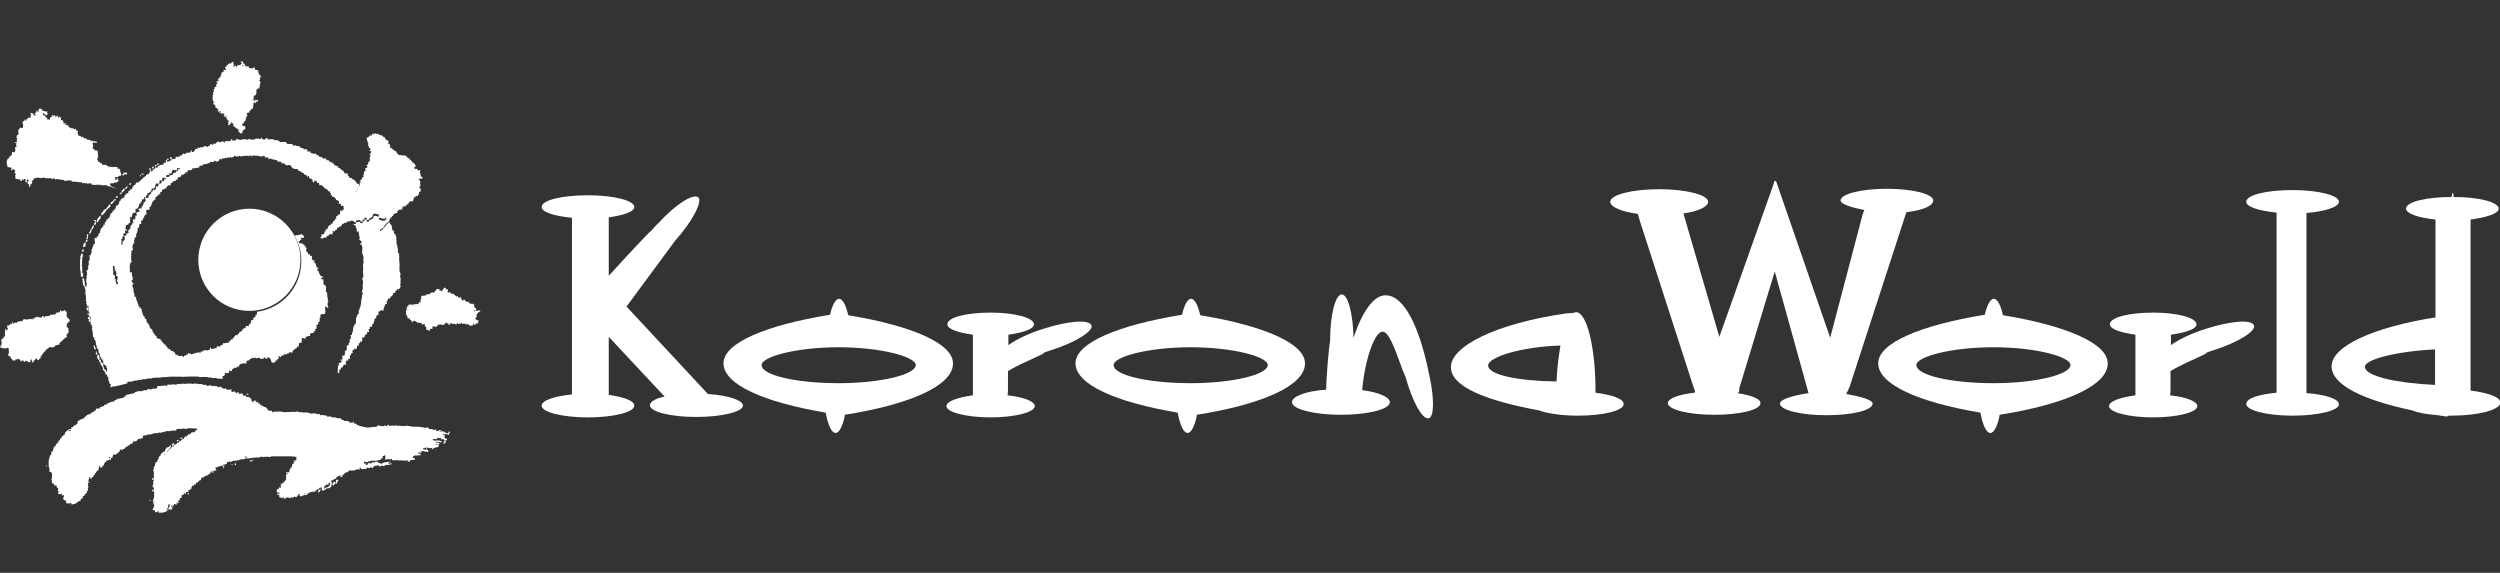 <?xml version="1.0" encoding="utf-8"?>
<!-- Generator: Adobe Illustrator 23.0.4, SVG Export Plug-In . SVG Version: 6.00 Build 0)  -->
<svg version="1.1" id="レイヤー_1" xmlns="http://www.w3.org/2000/svg" xmlns:xlink="http://www.w3.org/1999/xlink" x="0px"
	 y="0px" viewBox="0 0 577.4 132.3" style="enable-background:new 0 0 577.4 132.3;" xml:space="preserve">
<rect x="0" y="0" width="577.4" height="132.3" fill="#333333" stroke="none"/>
<style type="text/css">
	.st0{fill:#FFFFFF;}
</style>
<g>
	<g>
		<path class="st0" d="M160.8,96.3c-5.9,0-10.7-1.2-10.7-2.7c0-0.8,1.3-1.6,3.4-2l-12.9-13.8V91v0.2c3.6,0.5,5.9,1.4,5.9,2.5
			c0,1.5-4.8,2.7-10.7,2.7s-10.7-1.2-10.7-2.7c0-1.2,2.9-2.2,7-2.6V50.3c-4.1-0.4-7-1.3-7-2.5c0-1.6,4.8-2.7,10.7-2.7
			s10.7,1.2,10.7,2.7c0,1.1-2.4,1.9-5.9,2.4v13.5c3.8-4.2,9.4-10.2,9.8-10.4c0.5-0.5,1-1.2,1.6-1.7c4-4.4,8.1-7,9.3-6
			c1,1-1.5,5.7-5.3,9.9l-11.3,15.3L163.5,91c4.6,0.3,8.1,1.4,8.1,2.7C171.5,95.1,166.8,96.3,160.8,96.3"/>
		<path class="st0" d="M195.1,95.8v0.3c-0.5,2.4-1.3,3.9-2.1,3.9c-0.9,0-1.7-1.7-2.2-4.2l-0.1-0.5c-14.3-2.4-23.6-6.5-23.6-11.4
			c0-4.7,9.8-8.8,24.6-11.2c0.5-2.2,1.3-3.7,2.1-3.7s1.6,1.5,2.1,3.8c14.6,2.4,24.2,6.5,24.2,11.1C220.2,89,210.3,93.4,195.1,95.8
			 M193.7,80.2c-9.8,0-17.8,2.2-17.8,4.1c0,2.4,8.1,4.2,17.8,4.2c9.8,0,17.8-2,17.8-4.2C211.5,82.4,203.4,80.2,193.7,80.2"/>
		<path class="st0" d="M242.7,80.9c-0.5,0.2-1,0.3-1.5,0.5c0,0.1-0.4,0.4-1.1,0.7c-2.3,1.1-4.8,2.1-7.3,3.6v3.7c0,0.7,0,1.4-0.1,1.9
			c3.7,0.4,6.3,1.4,6.3,2.5c0,1.4-4.6,2.6-10.2,2.6c-5.7,0-10.2-1.2-10.2-2.6c0-1.1,2.5-2,6.1-2.5v-14c-3.5-0.5-5.9-1.3-5.9-2.4
			c0-1.6,4.4-2.7,10-2.7s10,1.2,10,2.7c0,1.1-2.4,1.9-5.9,2.4v2.4c2-1.4,4.7-2.7,8.2-3.8c5.7-1.8,10.5-2.2,11-0.7
			C252.5,76.5,248.4,79.1,242.7,80.9"/>
		<path class="st0" d="M276.4,95.8v0.3c-0.5,2.4-1.3,3.9-2.1,3.9c-0.9,0-1.7-1.7-2.2-4.2l-0.1-0.5c-14.3-2.4-23.6-6.5-23.6-11.4
			c0-4.7,9.8-8.8,24.6-11.2c0.5-2.2,1.3-3.7,2.1-3.7c0.8,0,1.6,1.5,2.1,3.8c14.6,2.4,24.2,6.5,24.2,11.1
			C301.5,89,291.6,93.4,276.4,95.8 M275,80.2c-9.8,0-17.8,2.2-17.8,4.1c0,2.4,8.1,4.2,17.8,4.2c9.8,0,17.8-2,17.8-4.2
			C292.8,82.4,284.8,80.2,275,80.2"/>
		<path class="st0" d="M330,96.6c-1.5,0.4-3.8-3.9-5.4-9.6c-0.7-1.5-0.8-2-1-2.5c-1.8-5-3-7.9-4.3-7.9c-1.7,0-4,5.9-4.7,13.5
			c3.8,0.5,6.4,1.6,6.4,2.8c0,1.6-5,2.9-11.3,2.9c-6.2,0-11.3-1.3-11.3-2.9c0-1.4,3.3-2.6,7.9-2.9c0-2.7,0.6-9.7,0.9-11.3
			c0-5.9,1.2-10.7,2.7-10.7c1.4,0,2.6,4.4,2.7,10c2.1-6.2,4.7-9.8,7.4-9.8c4.4,0,8,7.6,10.2,18.9C331.3,92.2,331.2,96.3,330,96.6"/>
		<path class="st0" d="M364.4,96c-3.7,0-7-0.5-8.9-1.2c-12.4-2.3-20.4-5.5-20.4-10c0-4.9,10.6-10.1,26.5-12.4
			c0.8-0.1,1.4-0.1,1.7-0.1c0.3-0.1,0.5-0.2,0.7-0.2c2.5,0,4.5,8.1,4.5,18.2v0.4c3.8,0.5,6.5,1.4,6.5,2.6
			C375.1,94.8,370.4,96,364.4,96 M343.7,84.4c0,2.2,7,3.6,15.8,3.7c0.1-3.1,0.5-5.8,0.9-8.3C351.2,80.1,343.7,82.5,343.7,84.4"/>
		<path class="st0" d="M440.3,49c-0.1,0.2-0.1,0.5-0.2,0.6l-12.9,39.7c-0.2,0.5-0.5,1.1-0.8,1.7c2.9,0.5,6.1,1.3,6.1,2.2
			c0,1.6-4.8,2.7-10.7,2.7c-5.9,0-10.7-1.2-10.7-2.7c0-1,3.2-1.9,6.6-2.4l-7.8-28.1l-8.2,27v0.6c-0.1,0.4-0.4,0.5-0.4,0.5
			c3.2,0.5,5.3,1.3,5.3,2.3c0,1.6-4.8,2.7-10.7,2.7c-5.9,0-10.7-1.2-10.7-2.7c0-1.1,2.6-2,6.2-2.4l0.1-0.4c0,0-0.3-0.6-0.4-1
			l-12.4-38.4c-0.2-0.6-0.3-1.1-0.4-1.5c-3.8-0.5-6.4-1.6-6.4-2.8c0-1.6,5-2.9,11.3-2.9c6.2,0,11.3,1.3,11.3,2.9
			c0,1.2-2.3,2.2-5.7,2.7l8.3,28.5l12.5-35.2c0.2-1,0.5-1.3,0.9,0.1L422.7,78l7.5-28.5c0.1-0.4,0.3-0.7,0.4-1
			c-2.6-0.5-5.5-1.3-5.5-2.2c0-1.5,4.8-2.7,10.7-2.7c5.9,0,10.7,1.2,10.7,2.7C446.5,47.6,443.9,48.6,440.3,49"/>
		<path class="st0" d="M461.8,95.8v0.3c-0.5,2.4-1.3,3.9-2.1,3.9c-0.9,0-1.7-1.7-2.2-4.2l-0.1-0.5c-14.3-2.4-23.6-6.5-23.6-11.4
			c0-4.7,9.8-8.8,24.6-11.2c0.5-2.2,1.3-3.7,2.1-3.7s1.6,1.5,2.1,3.8c14.6,2.4,24.2,6.5,24.2,11.1C486.9,89,477,93.4,461.8,95.8
			 M460.4,80.2c-9.8,0-17.8,2.2-17.8,4.1c0,2.4,8.1,4.2,17.8,4.2c9.8,0,17.8-2,17.8-4.2C478.2,82.4,470.2,80.2,460.4,80.2"/>
		<path class="st0" d="M511.2,80.9c-0.5,0.2-1,0.3-1.5,0.5c0,0.1-0.4,0.4-1.1,0.7c-2.3,1.1-4.8,2.1-7.3,3.6v3.7c0,0.7,0,1.4-0.1,1.9
			c3.7,0.4,6.3,1.4,6.3,2.5c0,1.4-4.6,2.6-10.2,2.6c-5.7,0-10.2-1.2-10.2-2.6c0-1.1,2.5-2,6.1-2.5v-14c-3.5-0.5-5.9-1.3-5.9-2.4
			c0-1.6,4.4-2.7,10-2.7s10,1.2,10,2.7c0,1.1-2.4,1.9-5.9,2.4v2.4c2-1.4,4.7-2.7,8.2-3.8c5.7-1.8,10.5-2.2,11-0.7
			C521,76.5,516.9,79.1,511.2,80.9"/>
		<path class="st0" d="M529.5,96c-5.9,0-10.7-1.2-10.7-2.7c0-1.3,2.8-2.2,7-2.6V49.1c-4-0.4-7-1.3-7-2.5c0-1.6,4.8-2.7,10.7-2.7
			s10.7,1.2,10.7,2.7c0,1.2-3.1,2.2-7.5,2.6v41.6c4.3,0.3,7.5,1.3,7.5,2.6C540.2,94.8,535.5,96,529.5,96"/>
		<path class="st0" d="M566.1,96h-0.6c0,0.1-0.3,0.2-0.5,0.2c-0.6-0.1-1.3-0.2-1.9-0.3c-2.4-0.2-4.5-0.5-5.9-1.1
			c-11.4-2.4-18.7-5.9-18.7-10.2c0-4.6,9.5-9,24-11.3V50.7c-4-0.4-6.8-1.4-6.8-2.5c0-1.6,4.7-2.7,10.5-2.7c0.2-0.9,0.4-1.7,0.5,0
			c5.9,0,10.4,1.2,10.4,2.7c0,1.1-2.7,2-6.5,2.5v39.5c4,0.5,6.9,1.5,6.9,2.8C577.4,94.7,572.3,96,566.1,96 M562.4,80.7
			c-8.7,0.4-16.2,2.3-16.2,4c0,2.2,7.4,3.8,16.2,4.2V80.7z"/>
		<path class="st0" d="M39.9,116.9c0.2,0.1-0.1,0.3-0.1,0.3C39.8,117.1,39.7,116.8,39.9,116.9"/>
		<path class="st0" d="M34.7,115.5c0.2,0.1-0.1,0.3-0.1,0.3C34.6,115.7,34.5,115.4,34.7,115.5"/>
		<path class="st0" d="M43.6,113.8v0.4C43.1,114.3,43.3,113.9,43.6,113.8"/>
		<path class="st0" d="M73.7,113.1c0.3-0.1,0.4,0.5,0,0.5v0.1C73.3,113.9,73.5,113.2,73.7,113.1"/>
		<path class="st0" d="M74.1,112.9c0.2,0.1-0.1,0.3-0.1,0.3C74,113,73.9,112.8,74.1,112.9"/>
		<path class="st0" d="M77.8,110.8c0.5-0.2,0.4,0.4,0.1,0.4c-0.1,0.3,0.1,0.3-0.1,0.4v0.1h-0.3c0.2-0.2-0.1-0.1-0.1-0.1
			c-0.1,0.2-0.1,0.3-0.3,0.4v0.1c-0.4,0.1-0.2-0.2-0.3-0.5c0.3-0.1,0.1-0.1,0.3-0.4l0.4,0.3C77.6,111.4,77.5,110.9,77.8,110.8"/>
		<path class="st0" d="M66.5,109.6c0,0-0.3,0.4,0,0.3C66.5,109.8,66.7,109.4,66.5,109.6"/>
		<path class="st0" d="M66.2,109.1c1.1,0-0.1,0.3-0.1,0.3C66.1,109.1,66,109.1,66.2,109.1"/>
		<path class="st0" d="M51.6,107.9c0.1,0,0.2,0.3,0,0.3v-0.1C51.4,108,51.4,107.8,51.6,107.9"/>
		<path class="st0" d="M10.8,107.5c0.6,0-0.3-0.1,0.1,0.1v0.1h-0.3C10.7,107.6,10.5,107.5,10.8,107.5"/>
		<path class="st0" d="M53.6,107.2c0.1,0,0.2,0.3,0,0.3v-0.1C53.4,107.4,53.4,107.2,53.6,107.2"/>
		<path class="st0" d="M90.2,107c0.4,0,0.4,0.3,0,0.3v-0.1C90,107.1,90,106.9,90.2,107"/>
		<path class="st0" d="M54.4,107c0.2,0,0.1,0.2,0.1,0.4h-0.3C54.3,107.2,54.1,107,54.4,107"/>
		<path class="st0" d="M86.3,106.7v0.3C85.9,107.1,86.1,106.7,86.3,106.7"/>
		<path class="st0" d="M90.1,106.6c0.2,0.1-0.1,0.3-0.1,0.3C90,106.7,89.9,106.5,90.1,106.6"/>
		<path class="st0" d="M89.8,106.6L89.8,106.6c0.1,0.1-0.1,0.5-0.1,0.5H90v0.3c-0.3,0-0.6-0.1-0.9,0v0.1h-0.3v0.1
			c-0.3,0.1-0.6-0.1-0.9,0v0.1c-0.1,0-0.3,0-0.4,0c0-0.1,0-0.4,0-0.5c-1-0.5,0.2,0.6-0.3-0.3c0.3,0.1,0.4,0,0.7,0.1
			c0,0,0.1,0.2,0.1,0.3c0,0,0.3-0.2,0.1-0.3c0.3-0.1,0.2,0,0.5-0.1v-0.1c0.1,0,0.4,0,0.5,0v-0.1c0.1,0,0.4,0,0.5,0
			C90,106.6,89.4,106.5,89.8,106.6"/>
		<path class="st0" d="M57.8,106.3c0.7,0,0.4,0.4,0,0.3v-0.1C57.6,106.4,57.6,106.3,57.8,106.3"/>
		<path class="st0" d="M58.5,106.2c0.2,0.1-0.1,0.3-0.1,0.3C58.3,106.3,58.2,106.1,58.5,106.2"/>
		<path class="st0" d="M56.6,105.7L56.6,105.7l0.3,0.1C56.8,105.8,57,105.7,56.6,105.7"/>
		<path class="st0" d="M89.3,105.3v0.3h0.1C89.4,105.3,89.6,105.3,89.3,105.3"/>
		<path class="st0" d="M87.7,105.3l0.3,0.4c0.3,0.1,0.1-0.3,0.1-0.4C88,105.3,87.8,105.3,87.7,105.3"/>
		<path class="st0" d="M96.5,104.3L96.5,104.3l0.3,0.1C96.7,104.4,96.9,104.3,96.5,104.3"/>
		<path class="st0" d="M100.5,103.8C101.1,103.8,100.2,103.7,100.5,103.8C100.5,103.9,100.1,103.8,100.5,103.8"/>
		<path class="st0" d="M99.4,103.2L99.4,103.2c-0.4,0,0.1,0.1-0.1,0.2c0.1,0,0.3,0,0.4,0v-0.1C100,103.3,99.7,103.1,99.4,103.2"/>
		<path class="st0" d="M98.9,103.2v0.3H99C99,103.2,99.1,103.2,98.9,103.2"/>
		<path class="st0" d="M100.5,103v0.2c-0.1,0-0.4,0-0.5,0v0.1c0.2,0,0.4,0,0.7,0C100.6,103.1,100.7,103,100.5,103"/>
		<path class="st0" d="M102.5,102.2c1,0-0.1,0.3-0.1,0.3C102.4,102.3,102.2,102.2,102.5,102.2"/>
		<path class="st0" d="M40.2,102.2l-0.1,0.7c-0.1,0-0.3,0-0.4,0v-0.4H40c0,0,0.1-0.2,0.1-0.3C40.1,102.2,40.2,102.2,40.2,102.2z"/>
		<path class="st0" d="M100.9,101.7h0.3v0.1c0.1,0,0.4-0.1,0.5,0v0.1h0.3c0.2,0.2-0.2,0.3-0.3,0.3v-0.1c-0.2-0.1-0.4,0.1-0.7,0V102
			h-0.3v-0.3H100.9z"/>
		<path class="st0" d="M41,101.6c0.4,0,0.3,0.3,0.1,0.3v0.1C41.1,102,40.5,101.6,41,101.6"/>
		<path class="st0" d="M100.2,101.3L100.2,101.3c0.1,0.1,0.3,0.1,0.4,0.1v-0.1H100.2z"/>
		<path class="st0" d="M41.2,101.3C41.8,101.3,40.9,101.2,41.2,101.3C41.2,101.4,40.9,101.3,41.2,101.3"/>
		<path class="st0" d="M102.7,101.2L102.7,101.2c0.1,0.1,0.4,0.1,0.5,0.1c-0.1,0.1,0.3,0.5-0.4,0.4c0,0,0.2,0.2,0.1,0.3h0.1
			l-0.1,0.3l-0.4-0.3v-0.1C103,102,102.2,101.2,102.7,101.2"/>
		<path class="st0" d="M41.8,101.1c1.1,0-0.1,0.3-0.1,0.3C41.7,101.1,41.5,101.1,41.8,101.1"/>
		<path class="st0" d="M101.4,100.4L101.4,100.4c0.1,0.1,0.3,0.1,0.4,0.1v-0.1H101.4z"/>
		<path class="st0" d="M99.8,99.9v0.4h0.1L99.8,99.9C100.2,100.1,100.1,99.8,99.8,99.9"/>
		<path class="st0" d="M102.7,99.7c0.3-0.1,0,0.4,0,0.4C102.5,100.2,102.6,99.8,102.7,99.7"/>
		<path class="st0" d="M102.2,99.6C102.8,99.6,101.9,99.5,102.2,99.6l0.1,0.2H102C102.1,99.7,101.9,99.6,102.2,99.6"/>
		<path class="st0" d="M101.5,99.3c1.1,0-0.1,0.3-0.1,0.3C101.5,99.4,101.3,99.3,101.5,99.3"/>
		<path class="st0" d="M16,99.1c1.1,0-0.1,0.3-0.1,0.3C15.9,99.2,15.8,99.1,16,99.1"/>
		<path class="st0" d="M45.8,98.7l-0.1,0.4H46V99C46.3,99,46.3,98.5,45.8,98.7"/>
		<path class="st0" d="M57.1,90.9c0.4,0,0.4,0.3,0,0.3v-0.1C56.9,91.1,56.9,90.9,57.1,90.9"/>
		<path class="st0" d="M100,103.5L100,103.5c0.3,0,0,0.2,0.1,0.2H100v0.1C99.8,103.8,99.6,103.3,100,103.5L100,103.5
			c-0.4-0.2-0.4,0-0.4,0c-0.1,0-0.4,0-0.5,0v-0.1c-0.2,0-0.4,0-0.5,0v0.3c-0.3,0-0.1-0.1-0.1-0.3c-0.1,0-0.3,0-0.4,0v0.1
			c-0.2,0-0.2,0-0.4,0l0.1,0.3c0.1,0,0.3,0,0.4,0v0.1c0.3,0,0.2-0.2,0.5-0.1l0.3,0.4c-0.7,0,0.4-0.1-0.1,0.1c-0.2,0.1-0.7,0-0.9,0
			v-0.1c-0.3,0-0.6,0-0.9,0v0.1h0.3v0.1v0.1c-0.1,0.1-0.5,0-0.7,0c0,0-0.1,0.2-0.1,0.3c0.1,0,0.4,0,0.5,0l0.1,0.3
			c-0.7,0.1-0.6,0.1-1.4,0.1v0.1c-0.3,0,0.1-0.2-0.3-0.1c0.4,0-0.1,0.2-0.1,0.3c0,0-0.1,0.2-0.1,0.3c0.1,0,0.4,0,0.5,0v0.4
			c-0.5,0-0.8,0-1.1,0.1v0.3c-0.2,0-0.4,0-0.5,0l-0.1-0.3c-0.5-0.1-0.1,0.1-0.3,0.1c-0.1,0-0.4,0-0.5,0v-0.1c-0.4,0,0.1,0-0.1,0.1
			c-0.3,0.1-0.3-0.2-0.7-0.1c0,0,0,0.1-0.3,0.1v-0.1h-1.6l-0.1-0.3c-0.7-0.1,0.2,0-0.3,0.1c-0.1,0-0.3,0-0.4,0V106
			c-0.3-0.1-0.6,0.3-0.9,0.1V106c0.2-0.1,0.1-0.5,0.1-0.8h-0.3v0.1c-0.1,0-0.3,0-0.4,0v0.1c0.3-0.3,0,0.5,0,0.5H88
			c0,0-0.1,0.2-0.1,0.3c-0.3,0.1-0.5,0.1-0.8,0.1v0.1c-0.2,0-0.6,0.1-0.8,0c-0.4-0.1,0.4-0.2-0.1-0.1v0.1c-0.1,0-0.4,0-0.5,0v0.1
			c-0.1,0-0.4,0-0.5,0v0.1H85v0.1c-0.5,0.1-0.6-0.1-0.9-0.1v0.5c0.1,0,0.4-0.1,0.5,0c0,0-0.2,0.2-0.1,0.3h0.3
			c0.1-0.2,0.1-0.3,0.3-0.4v-0.1c0,0,0.5,0.2,0.7,0.1c0,0,0.1-0.3,0.3-0.3c0,0,0.1,0.3,0.3,0.3c0,0,0.1-0.2,0.1-0.3
			c0.3-0.1,0.5,0,0.8-0.1c0.2,0.4-0.1,0.2,0.3,0.5l-0.1,0.3c-0.1,0.1-0.4,0.1-0.5,0.1v0.1c-0.2,0-0.4-0.1-0.5,0l-0.5,0.5
			c-0.5,0.1-0.1-0.2-0.3-0.3c-0.2,0-0.2,0.3-0.3,0.3c-0.4,0.1-0.5-0.2-0.7-0.1l-0.1,0.3c-0.3,0-0.9,0.1-1.2,0c0,0-0.1-0.3-0.3-0.3
			v0.1H83l0.1,0.4c-0.3,0-0.3-0.2-0.7-0.1v0.1c-0.1,0-0.3,0-0.4,0v0.1c-0.2,0.1-0.2,0.1-0.4,0.1v-0.1c-0.4,0-0.1,0.1-0.3,0.1
			c-0.3,0.1-0.4-0.2-0.5-0.1v0.1h-0.3l-0.1,0.3c-0.1,0.1-0.4,0.1-0.5,0.1v0.1h-0.3l-0.1,0.4c-0.1,0.1-0.4,0-0.4,0.1
			c-0.1,0.1,0.1,0.3,0,0.4c-0.3-0.1-0.2,0.2-0.4,0.1c0,0-0.1-0.2-0.1-0.3c0.3-0.1,0-0.2-0.1-0.1v0.1c-0.1,0-0.4,0-0.5,0v0.3h-0.3
			l-0.1,0.4c-0.1,0.1-0.4-0.1-0.5,0v0.3c-0.1,0.1-0.1-0.1-0.1-0.1c-0.4,0,0.1,0-0.1,0.1h-0.3c0,0.2,0,0.1-0.1,0.1v0.3h0.1v0.3h0.1
			c0.1,0.6-0.1,0-0.1,0.3c-0.1,0.5,0,0.5-0.4,0.7v0.1h-0.3v0.1c-0.1,0-0.3,0-0.4,0v-0.3h0.3l0.3-0.4h0.1v-0.3h0.1
			c0.1-0.1-0.2-0.2-0.1-0.4c0,0.1-0.2,0.1-0.3,0.1c0,0.1,0,0.3,0,0.4h-0.1v0.1c-0.2,0-0.2-0.2-0.5-0.1c0,0-0.1,0.2-0.1,0.3h-0.3
			c0,0,0,0.6,0,0.7c0.1,0,0.3-0.3,0.3-0.3c0.5-0.1,0.2,0.3,0,0.4v0.1h-0.3v0.1h-0.1v0.1h-0.4c-0.1-0.3-0.1-0.5-0.1-0.8h-0.1v0.1
			c-0.3,0.1-0.3,0-0.5,0.1v0.3c-0.3,0.1-0.2-0.2-0.4-0.1v0.3c-0.1,0-0.3,0-0.4,0v0.3c-0.4,0.1-0.4,0-0.8,0.1v0.1
			c-0.3,0-0.2-0.2-0.5-0.1l-0.1,0.3c-0.2,0.1-0.2-0.1-0.4,0v0.1H71v0.3c-0.4,0.1-0.3-0.3-0.7-0.3c-0.6,0.1,0.2,0.1,0.3,0.1v0.3
			c-0.3,0.1-0.1-0.2-0.4-0.1v0.1c-0.2,0.1-0.2,0-0.4,0.1v0.1c-0.2,0.1-0.4-0.1-0.7,0v-0.1c0.2,0,0.1-0.2,0.1-0.4H69l-0.5,0.7
			c-0.3,0.1-0.4-0.1-0.4-0.1v-0.1c-0.1,0-0.3,0.3-0.3,0.3c-0.1,0-0.4-0.1-0.5,0v0.1c-0.6,0.1-0.7-0.2-1.2-0.1c-0.1,0,0,0.3-0.5,0.3
			l-0.1-0.4c-0.3,0-0.1,0.1-0.1,0.3c-0.4-0.1-0.6-0.2-0.9-0.3c0-0.1,0-0.5,0-0.5c-0.1-0.1-0.4,0.1-0.5,0c0,0,0.1-0.2,0.1-0.3h0.3
			v0.1c0,0,0.3-0.2,0.1-0.3c-0.1-0.1-0.4,0-0.5,0c-0.1-0.3,0.1-0.1-0.1-0.3v-0.4c0.1-0.1,0.3-0.1,0.4-0.1l0.1-0.4
			c0.1-0.1,0.4,0.1,0.5,0c0-0.3-0.1-0.3-0.1-0.5h0.1V112c-0.2-0.1-0.1,0-0.1-0.3c0.3,0.1,0-0.1,0.1-0.1H65c0,0.3-0.1,0.3,0.1,0.4
			c0.1-0.2,0-0.3,0.1-0.4l0.3-0.1v-0.3h0.3c0,0,0.1-0.2,0.1-0.3H66c0.2-0.4,0-0.9,0.1-1.3c0.2-0.6,0,0.6,0.1-0.1h0.3
			c0.1-0.1-0.3-0.2-0.1-0.4h0.4c0.1-0.2,0-0.5,0.1-0.7H67c0.1,0,0.1-0.3,0.1-0.4l0.3-0.1c0.1-0.2,0-0.4,0.1-0.7h0.3
			c0-0.1,0-0.4,0-0.5c0.3-0.1,0,0.1,0.1,0.1H68c0-0.1,0-0.3,0-0.4c-0.1-0.1-0.6,0-0.1-0.1c0.1,0,0.4,0.1,0.5,0s0-0.6,0.1-0.8
			c-0.2,0-0.4,0-0.5,0v-0.1c-0.3,0-0.2,0.1-0.4,0.1v-0.1h-5v0.1c-0.2,0-0.5,0.1-0.7,0c-0.3-0.1,0.3-0.2-0.1-0.1v0.1
			c-0.3,0-0.5,0-0.8,0v0.1c-0.3,0-0.3-0.2-0.8-0.1v0.1c-0.1,0-0.3,0-0.4,0v0.1c-0.4,0.1-0.3-0.1-0.7-0.1v0.1c-0.3,0-0.5,0-0.8,0v0.1
			c-0.2,0-0.4,0-0.7,0v0.1c-0.2,0-0.5,0-0.7,0v-0.3c0.6,0.1,0-0.3-0.3-0.1v0.1c0.2,0.1,0.1,0.1,0.1,0.4c-0.1,0-0.3,0-0.4,0v0.1
			c-0.3,0-0.5-0.1-0.8,0v0.1h-0.3v0.1c-0.2,0-0.4,0-0.5,0v0.1c-0.3,0.1-0.5-0.1-0.8,0v0.1h-0.3v0.1c-0.2,0.1-0.4,0-0.7,0v0.1
			c-0.2,0-0.4,0-0.5,0v0.5c-0.1,0-0.3,0-0.4,0v0.1c-0.1,0-0.3,0-0.4,0l-0.1,0.1v0.1c0.1,0.1,0.4-0.1,0.3,0.3c0,0-0.4,0.1-0.1,0.1
			c-0.2-0.1-0.2-0.2-0.3-0.4h-0.1v0.1c-0.1,0-0.3,0-0.4,0v0.1c-0.1,0-0.3,0-0.4,0v0.1c-0.2,0.1-0.4,0.1-0.5,0.1v0.1h-0.3l0.3,0.7
			c-0.3,0.1-0.2-0.2-0.4-0.1v0.1h-0.3c-1.7,0.6,1.8-0.3-0.1,0.1v0.1c0.3-0.1,0,0.3,0,0.3c0-0.1-0.2-0.1-0.3-0.1v-0.3h-0.1
			c-0.1,0.1-0.1,0.2-0.1,0.3h-0.1v0.3h-0.3l-0.3,0.4c-0.1,0.1-0.3-0.1-0.4,0v0.1c-0.1,0-0.4,0.1-0.4,0.1v0.2h-0.3v0.1h-0.3
			c-0.1,0-0.1,0.2-0.1,0.3h-0.1v0.3h-0.3v0.1c-0.2,0.1-0.3,0.3-0.5,0.4v0.1h-0.3c-0.1,0.1,0,0.3-0.1,0.4s-0.3-0.1-0.4,0v0.3
			c-0.1,0-0.3-0.1-0.4,0c-0.1,0.1-0.1,0.2-0.1,0.3h-0.1c0,0.1,0.1,0.3,0,0.4H44c0,0-0.1,0.2-0.1,0.3c-0.1,0-0.3,0-0.4,0v0.4
			c-0.1,0.1-0.4,0-0.5,0v0.1h-0.1v0.4h-0.3c0-0.1,0.1-0.4-0.1-0.3c-0.1,0-0.1,0.5,0,0.5c-0.1,0-0.4,0-0.5,0c-0.1,0.2,0,0.5-0.1,0.7
			l-0.4,0.1c-0.1,0.1,0.1,0.4,0,0.5h-0.3c0,0-0.1,0.2-0.1,0.3H41v0.1c0,0,0.6,0,0.4,0.1c0,0-0.5,0.2-0.5,0.1c-0.1,0,0.1-0.2-0.1-0.1
			c-0.1,0,0.1,0.4,0.1,0.4c-0.4,0.1-0.4-0.1-0.7-0.1c-0.1,0.2,0,0.4-0.1,0.4c-0.3,0.1-0.2-0.2-0.5-0.1c0.2,0.1-0.1,0.5-0.1,0.5
			c0.1,0,0.3,0,0.4,0v0.1c0,0-0.3,0.1-0.1,0.3c-0.3,0-0.2,0.2-0.5,0.1c0,0,0-0.2-0.3-0.1c-0.8,0.3,0.8,0.1-0.1,0.1
			c0.1-0.4-0.2-0.4,0.3-0.7c0-0.1,0.1-0.8-0.3-0.5c0,0,0,0.3,0,0.4h-0.1c0,0.1,0,0.3,0,0.4c-0.3-0.1,0,0.1-0.1,0.1
			c-0.6,0.5,0.1,0.2,0.3,0.3v0.1h-0.1v0.1c-0.2,0.1-0.2-0.1-0.4,0c0,0-0.1,0.2-0.1,0.3h-0.3v0.1c-0.1,0-0.3,0-0.4,0v0.1
			c-0.3,0-0.7,0-1.1,0V118c-0.1,0-0.4,0.4-0.8,0.3v-0.4c-0.2-0.1-0.1,0.2-0.1-0.1c-0.5,0-0.1,0.1-0.5,0c0.1-0.3,0.5-0.8,0.4-1.3
			h-0.1c-0.1-0.3-0.1-0.2-0.1-0.5c0,0,0.9-0.1,0.3-0.1c-0.1,0-0.3,0-0.4,0v-0.3h0.1v-0.3h0.1c0-0.1,0-0.3,0-0.4h0.1v-1.4
			c-0.1,0-0.3,0-0.4,0c-0.1,0,0-0.3,0-0.4c0.3-0.1,0,0.1,0.1,0.1c0.2-0.2,0.1,0.1,0.1,0.1h0.1c0-0.1,0-0.4,0-0.5c0,0,0.3,0,0.1-0.1
			c-0.1-0.1-0.3-0.2-0.4-0.3c0.1-0.3-0.1,0,0.1-0.1c0-0.1,0-0.3,0-0.4h0.1c0-0.3,0-0.5,0-0.8h0.1v-0.4h-0.1v0.1h-0.3v-0.3h0.1v-0.1
			c0.1,0.1,0.1,0.1,0.3,0.1c0-0.5,0.1-1.2,0-1.7c0,0-0.2,0.1-0.1-0.3h0.1c0-0.2,0-0.4,0-0.5h0.1v-0.3h0.1c0.1-0.2,0.1-0.4,0.1-0.5
			h0.1c0-0.1-0.1-0.3,0-0.4s0.3,0,0.4-0.1v-0.3h0.1c0.1-0.2,0-0.2,0.1-0.4h0.1c0-0.1,0.1-0.4,0.1-0.5l0.4-0.3v-0.3h0.1v-0.1
			c0.2-0.1,0.3-0.3,0.5-0.4v-0.1H38c0.1-0.1,0.1-0.2,0.1-0.3h0.1v-0.3h0.1c0,0,0.1-0.2,0.1-0.3h0.1l0.5-0.2h0.1c0,0,0.1-0.2,0.1-0.3
			h0.3c-0.1,0.1,0,0.3,0,0.4h-0.1l-0.4,0.5h-0.1v0.3h-0.3v0.3c0,0-0.6,0.5-0.7,0.5v0.1H38c0,0,0.2-0.4,0.3-0.4h0.1v-0.1
			c0.2-0.1,0.3-0.3,0.5-0.4V104H39l0.3-0.4h0.1l0.4-0.5h0.3l0.1-0.4l0.5-0.1l0.3-0.4h0.3c0,0,0.1-0.2,0.1-0.3h0.3v-0.1
			c0.2-0.1,0.2-0.2,0.4-0.3v-0.1h0.3c0,0,0.1-0.2,0.1-0.3h0.1c0,0,0.1-0.2,0.1-0.3c0.1-0.1,0.3,0.1,0.4,0l0.4-0.5
			c0.1-0.1,0.2,0.1,0.4,0l0.3-0.4c0.2-0.1,0.4,0,0.7-0.1l0.4-0.5h0.3c0-0.1-0.2-0.2-0.1-0.3c-0.7,0-1.7-0.2-2.4,0v0.1h-0.3V99
			c-0.3,0-0.6,0-0.9,0v0.1c-0.3,0-0.7-0.1-1.1,0l-0.1,0.3c-0.2,0.1-0.5,0-0.7,0v0.1c-0.3,0-0.5,0-0.8,0v0.1c-0.3,0-0.6-0.1-0.9,0
			v0.1c-0.1,0-0.3,0-0.4,0v0.1c-0.2,0-0.4,0-0.5,0v0.1c-0.3,0.1-0.5,0-0.8,0v0.1c-0.5,0.1-0.7,0-1.2,0.1v0.1c-0.1,0-0.3,0-0.4,0v0.1
			c-0.4,0.1-0.6,0-1.1,0.1v0.1c-0.3,0.1-0.5,0-0.8,0.1v0.1H33v0.5h-0.3c0,0,0.1,0-0.3,0.1v0.1c-0.1,0-0.4-0.1-0.5,0l-0.4,0.5h-0.3
			v0.1c-0.3,0-0.3-0.2-0.4-0.1l-0.1,0.3h-0.1v0.3c-0.2,0.1-0.1-0.1-0.1-0.1c-0.4-0.1,0.1,0.1-0.1,0.1h-0.3c0,0-0.2,0.4-0.3,0.4h-0.3
			c0,0-0.1,0.2-0.1,0.3h-0.3l-0.4,0.5c-0.2,0.1-0.3-0.1-0.4,0v0.3H28c0-0.1,0.1-0.4-0.1-0.3v0.1c-0.4,0.2-0.1,0.2-0.3,0.5h-0.1v0.1
			c-0.3,0.1-0.4,0.4-0.7,0.5v0.1c-0.2,0.1-0.5-0.1-0.7,0c0,0,0,0.3,0,0.4H26v0.3h-0.3l-0.1,0.5c-0.4,0.2-0.4-0.3-0.4-0.3
			c0.3-0.1,0.4-0.5,0-0.3v0.6c0,0-0.2,0.1-0.3,0.1v0.1h-0.3v0.1c-0.2,0.1-0.4,0.4-0.4,0.4h-0.1v0.3H24v0.3h-0.3
			c0,0.1-0.1,0.4-0.1,0.5c-0.1,0-0.3,0-0.4,0c-0.1-0.3,0.1-0.2-0.3-0.4c-0.1,0.3,0.1,0-0.1,0.1l0.1,0.4h-0.1v0.3h-0.1v0.3h-0.3
			c0,0-0.1,0.2-0.1,0.3h-0.1v0.2c0,0-0.2,0.1-0.3,0.1c-0.1,0.1,0.1,0.2,0,0.4l-0.3,0.1v0.3c0,0-0.2,0.1-0.3,0.1c0,0-0.1,0.2-0.1,0.3
			c-0.1,0-0.3,0-0.4,0v-0.4h-0.1c-0.1,0.2-0.1,0.3-0.1,0.5h-0.1c0,0.1,0,0.3,0,0.4h-0.1v0.3c0,0,0.5,0.1,0.3,0.1
			c0,0.1-0.2,0.1-0.4,0.1c0,0.3,0,0.2,0.1,0.5h-0.1c0,0.2,0.1,0.3,0.1,0.3c0.1,0.5-0.1,0.2-0.1,0.3c-0.1,0.2,0.1,0.4,0,0.7h-0.1
			c-0.1,0.2,0.1,0-0.1,0.1c0,0.1,0,0.3,0,0.4l-0.3,0.1v0.3h-0.3v0.3c-0.2,0.1-0.3,0-0.4,0.1v0.1c0-0.1,0.3,0.1,0,0.1v0.3l-0.4,0.1
			c-0.1,0.1,0,0.2-0.1,0.4c0,0.1-0.2,0.1-0.3,0.1v0.1H18v0.1c-0.2,0.1-0.2,0.2-0.4,0.3v0.1h-0.3v0.1c-0.1,0-0.3,0-0.4,0v0.1
			c-0.1,0-0.3,0-0.4,0v-0.3h-0.1v0.1h-0.1v-0.1c-0.3-0.1-0.3,0.1-0.3,0.1l-0.7-0.1c-0.1,0,0-0.5,0-0.5c0-0.1-0.2-0.1-0.4-0.1
			c0-0.2-0.2-0.2-0.3-0.3c0-0.1,0-0.3,0-0.4h0.1c0.1-0.3,0-0.2,0.1-0.5c-0.3-0.2-0.2,0.2-0.4,0.1v-0.3c-0.3,0-0.1-0.1-0.1-0.3
			c-0.3,0-0.1,0.1-0.1,0.3c-0.3-0.1-0.3-0.1-0.7-0.1c0-0.3,0-0.1-0.1-0.1c0-0.2,0.1-0.3,0.1-0.3c0.1-0.4-0.1-0.3-0.1-0.3
			c-0.1-0.2,0.1-0.4,0-0.7l-0.3-0.1c-0.1-0.2,0.1-0.3,0-0.4s-0.3-0.1-0.4-0.1v0.1c-0.3-0.1-0.1-0.3-0.3-0.5h-0.3
			c-0.2-0.7,0.3,0.6-0.1-0.3c-0.1-0.1,0-0.4,0-0.5h-0.1v-0.3H12c-0.1-0.4,0.1-1,0-1.3h-0.1l-0.1-0.3h-0.3v-0.1h-0.1
			c-0.1-0.3,0.1-0.4,0.1-0.5h-0.1c0-0.1,0-0.3,0-0.4h-0.1c-0.1-0.5-0.1-1.4,0-2h0.1c0-0.1,0-0.3,0-0.4h0.1c0-0.1,0-0.3,0-0.4
			c0,0,0.2-0.1,0.3-0.1c0.1-0.3,0-0.5,0.1-0.8h0.3c0-0.1,0-0.3,0-0.4h0.1v-0.3h0.1v-0.3l0.5-0.4v-0.3l0.3-0.1v-0.3h0.4
			c0.1-0.2-0.2-0.1-0.1-0.4l0.3-0.1c0.1-0.1,0.1-0.4,0.1-0.5h0.3v-0.3h0.1v-0.1c0.3-0.1,0.4-0.4,0.7-0.5v-0.1l0,0v-0.3h0.1v-0.1
			c0.2-0.1,0.3-0.3,0.5-0.4v-0.1c0.4-0.1,0.2,0.2,0.3,0.3c0.2,0,0.1-0.2,0.4-0.1c0.1-0.2,0.1-0.2,0.1-0.5h0.1v-0.3
			c0-0.1,0.3,0,0.4,0v-0.3c0,0,0.2-0.1,0.3-0.1v-0.1h0.3v-0.1c0.2-0.1,0.2-0.2,0.4-0.3v-0.1H18c0,0-0.3-0.6,0-0.4v-0.1h0.3l0.1-0.3
			c0.1,0,0.3,0,0.4,0v-0.1H19v-0.1h0.3l0.1-0.3h0.3v-0.2c0.2-0.1,0.2-0.2,0.4-0.3v-0.1h0.3v-0.1h0.3v-0.1H21v-0.3h0.3v-0.1h0.3
			l0.1-0.3c0.1-0.1,0.3,0,0.4-0.1s0-0.3,0.1-0.4c0.2-0.1,0.7,0,0.9-0.1V94h0.3v-0.1h0.3v-0.1H24c0,0,0.1-0.2,0.1-0.3h0.3v-0.1
			c0.1,0,0.3,0,0.4,0v-0.3c0.1-0.1,0.3,0,0.4,0V93c0.3-0.1,0.2-0.1,0.5-0.1v-0.1H26v-0.1c0.1,0,0.3,0.1,0.4,0l0.1-0.3h0.3v-0.1
			c0.2-0.1,0.2,0,0.4-0.1v-0.1c0.1-0.1,0.4,0,0.5,0V92H28v-0.1c0.1,0,0.4,0.1,0.5,0l0.1-0.3c0.1,0,0.3,0,0.4,0v-0.4
			c0.1,0,0.3,0,0.4,0v-0.1c0.1,0,0.4,0,0.5,0V91c0.4-0.1,0.4,0,0.8-0.1v-0.1c0.1,0,0.3,0,0.4,0l0.1-0.3c0.1,0,0.3,0,0.4,0v-0.1
			c0.4-0.1,0.9,0,1.3-0.1v-0.1c0.1,0,0.3,0,0.4,0v-0.1c0.2,0,0.4,0.1,0.7,0V90l0,0v-0.1c0.3-0.1,0.7,0.1,1.1,0v-0.1h0.3v-0.1
			c0.3-0.1,0.2,0.2,0.5,0.1v-0.1c0.1,0,0.3,0,0.4,0v-0.5c0.2-0.1,0.5,0,0.8,0v-0.1c0.2,0,0.4,0,0.7,0V89c0.4,0,0.4,0.1,0.8,0.1
			l0.1-0.3c0.4,0,0.3,0.1,0.7,0.1v-0.1c0.3,0,0.5,0,0.8,0v-0.1c0.5,0-0.2,0,0.1,0.1c0.5,0.2,0.7-0.3,1.2-0.1
			c0.4,0.1-0.5,0.2,0.1,0.1v-0.1c0.1,0,0.3,0,0.4,0c0.8-0.3-0.9-0.1,0.1-0.1c0.4,0,0.5,0.1,0.8,0.1v-0.1h1.4v0.1
			c0.3,0,0.3-0.1,0.3-0.1c0.1,0,0.3,0,0.4,0v0.1c0.5,0-0.2,0,0.1-0.1c0.1,0,0.4,0,0.5,0v0.1c0.3,0,0.8,0,1.2,0V89
			c0.5,0-0.2,0,0.1-0.1c0.1,0,0.3,0,0.4,0v-0.1c0.3,0,0.3,0.2,0.4,0.3c0.5,0.1,0.6-0.2,1.1-0.1v0.1c0.2,0.1,0.2,0,0.4,0.1l0,0
			c0.2,0,0.3-0.1,0.3-0.1c0.2,0,0.2,0.2,0.5,0.1s-0.4-0.2,0.1-0.1l0.1,0.3c0.4,0.1-0.1-0.1,0.1-0.1c0.1,0,0.2,0.2,0.5,0.1
			c0,0,0-0.2,0.3-0.1l0.1,0.3c0.1,0.1,0.4,0.1,0.5,0.1v0.1c0.3,0.1,0.2-0.2,0.5-0.1l0.1,0.3c0.1,0,0.3,0,0.4,0
			c0.5,0.2-0.6,0.1,0.1,0.1V90c0.2,0,0.5-0.1,0.7,0c0.3,0.1-0.1,0.1-0.1,0.1l0.1,0.4c0.3,0.1,0.6-0.2,0.7-0.1v0.1
			c0.2,0.1,0.3,0.2,0.5,0.4c0.1-0.2,0-0.3,0.3-0.4c0.1,0.3-0.1,0,0.1,0.1V91h0.1v-0.1c0.2,0.1,0.6-0.1,0.8,0c0.1,0,0.1,0.4,0.1,0.4
			c0.1,0.1,0.2,0.1,0.4,0.1v0.1c0.2,0.1,0.1-0.2,0.1-0.3h0.1l0.1,0.4c0.1,0.1,0.6,0.1,0.8,0.1l0.1,0.3H58l0.1,0.7h0.4V93h0.1
			c0-0.1,0-0.3,0-0.4c0.3-0.1,0,0.2,0.1-0.1H59c0.1,0.3-0.1,0,0.1,0.1c0,0.1,0,0.4,0,0.5c0.2,0,0.1-0.1,0.1-0.3c0.1,0,0.3,0,0.4,0
			c0,0.1,0,0.3,0,0.4H60h0.1v0.3c-0.1,0-0.2-0.1-0.1,0.1c0.2,0,0.1-0.2,0.4-0.1v0.3c0.1,0,0.2-0.1,0.3-0.1v0.1
			c0.2,0.1,0.1,0.1,0.3,0.1V94h0.3c0,0,0.2,0.2,0.3,0.3v0.1h0.3c0,0-0.3,0.4,0,0.3v0.1c0.3,0.1,0.6,0,0.9,0.1l0.1,0.3
			c0.4,0.1,0.2-0.1,0.3-0.1c0.3-0.1,0.7,0,1,0V95c0.2,0,0.5,0.1,0.5,0.1V95c0.2,0,0.3,0.1,0.3,0.1c0.7,0.2,2.2,0,3,0v0.1
			c0.4,0,0.1-0.1,0.3-0.1c0.2-0.1,0.5,0,0.7,0v0.1c0.3,0,0.6,0,0.9,0v0.1c0.4,0,0.9-0.1,1.3,0v0.1c0.1,0,0.3,0,0.4,0v0.1
			c0.4,0.1,1-0.1,1.4,0v0.1h0.3v0.1c0.3,0,0.2-0.2,0.5-0.1l0.1,0.3c0.3,0,0.6-0.1,0.9,0s-0.3,0.2,0.1,0.1c0,0,0.1-0.2,0.3-0.1V96
			h0.3v0.2c0.3,0.1,0.6-0.1,0.9,0v0.1h0.3v0.1c0.3,0.1,0.5-0.1,0.8,0v0.1h0.3v0.1c0.1,0,0.4-0.1,0.5,0c0.3,0.1-0.3,0.2,0.1,0.1
			c0,0,0-0.2,0.3-0.1L79,97c0.1,0,0.3,0,0.4,0v0.2c0.2,0,0.4,0,0.7,0v0.1c0.1,0,0.4-0.1,0.5,0l0.1,0.3c0.3,0,0.6,0,0.9,0
			c0-0.1-0.1-0.3,0.1-0.3v0.5c0.1,0,0.3,0,0.4,0v0.1h0.3v0.3c0.1,0,0.4,0,0.5,0v0.1H83v0.1c0.1,0,0.3,0,0.4,0v0.1c0.2,0,0.2,0,0.4,0
			v0.1c0.2,0,0.4,0,0.5,0v0.1c0.3,0,0.8,0.1,1.1,0c0.4-0.1-0.4-0.1,0.1-0.1v0.1c0.1,0,0.3,0,0.4,0v-0.1c0.1,0,0.4,0,0.5,0v-0.1
			c0.5,0-0.2,0,0.1,0.1c0.1,0,0.4,0,0.5,0l0.1-0.3c0.2,0,0.4,0,0.7,0v0.1c0.3,0,0.6,0.1,0.9,0v-0.1c0.1,0,0.3,0,0.4,0
			c0,0,0,0.2,0.3,0.1c0,0,0-0.3,0.4-0.3c0.3,0.1-0.3,0.3,0.4,0.3v-0.1c0.4,0,0.7,0,1.1,0v-0.1c0.7,0-0.4,0,0.1,0.1
			c0.1,0,0.4,0,0.5,0v0.1c0.4,0.1,0.2-0.1,0.3-0.1c0.4-0.1,0.3,0.1,0.3,0.1c0.1,0,0.4,0,0.5,0v-0.1c0.6,0-0.3,0,0.1,0.1
			c0.1,0,0.5,0,0.7,0c0,0,0-0.2,0.3-0.1v0.1c0.2,0,0.4,0,0.7,0v0.1c1.1,0.1,1.3,0,2.4,0.1v0.1c0.2,0,0.4,0,0.7,0v0.1
			c0.3,0,0.7-0.1,1.1,0l0.1,0.3c0.2,0.1,0.5-0.1,0.8,0v0.1c0.1,0,0.4,0.2,0.5,0.1c0,0,0-0.2,0.3-0.1v0.3c0.2,0,0.5,0,0.7,0v0.1
			c0.2,0,0.2,0,0.4,0v0.1c0.2,0,0.5-0.1,0.7,0v0.1c0.2,0.1,0.2,0,0.4,0.1v0.1c0.1,0.1,0.4,0,0.5,0v0.1h0.1V100
			c0.8-0.7-0.1,0.2,0.1-0.3h0.3v0.3h-0.1c-0.1,0.2-0.1,0.2-0.1,0.4h-0.3v-0.1c-0.2-0.1-0.5,0-0.8,0v-0.1c-0.2,0-0.6,0-0.3,0.1v0.1
			c0.1,0,0.3,0,0.4,0c0,0.3,0.1,0.3-0.1,0.4c-0.1,0.1,0.3,0.2,0.1,0.3c-0.1,0.1-0.2-0.1-0.1,0.1h0.1c0,0.2,0,0.2,0,0.4
			c-0.2-0.1-0.1,0-0.3-0.1v-0.1c-0.3-0.1-0.2,0.2-0.4,0.1c-0.1,0-0.1-0.2-0.1-0.4c-0.5,0,0.2,0-0.1,0.1c-0.4,0.1-0.5-0.2-0.8-0.1
			v0.3c-0.4,0-0.7,0-1.1,0c0,0,0.2,0.3,0.1,0.3c0.1,0,0.3,0,0.4,0v0.1h0.3v0.4c0.3,0.1,0.5,0,0.8,0.1l-0.1,0.4
			c-0.3-0.1-0.2,0-0.5-0.1v-0.1c-0.4,0,0.1,0-0.1,0.1h-0.3v0.1c0.2,0,0.4,0,0.7,0c0.1,0.3-0.1,0,0.1,0.1v0.4L100,103.5z"/>
		<path class="st0" d="M48.4,80.8C48.4,80.8,48.3,80.8,48.4,80.8"/>
		<path class="st0" d="M89.8,51.4L89.8,51.4c-0.3,0.2-0.4,0.5-0.7,0.6v0.2c0,0-0.2,0.1-0.3,0.1v0.3l-0.3,0.1V53
			c-0.2,0.1-0.2,0.1-0.4,0.1v0.1H88v0.1h-0.3l0.1-0.3l0.4-0.1v-0.1l0.4-0.3c0.1-0.2,0-0.4,0.1-0.5l0.3-0.1l0.1-0.4h0.1
			c0-0.1,0-0.3,0-0.4h0.1c0-0.3-0.2-0.2-0.1-0.4h-0.3c-0.1,0.1,0.1,0.2-0.1,0.1v0.1c0.5,0.1,0.8,0.3,0,0.1l0,0c-0.2-0.1-0.2,0-0.4,0
			c-0.3-0.1-0.5-0.2-0.7-0.2c-0.1,0-0.1,0-0.1,0l0,0c-0.1-0.1-0.1-0.1,0-0.1c-0.1-0.2,0-0.4,0-0.7c-0.1,0-0.4,0.1-0.5,0v-0.1
			c-0.2,0-0.6-0.1-0.8,0v0.3h-0.1l-0.1,0.3c-0.1,0.1-0.2,0.1-0.3,0.1v0.1h-0.3c-0.1,0-0.3,0.5-0.4,0.5h-0.3c-0.1,0-0.1-0.3-0.1-0.5
			c-0.1,0.1-0.4-0.1-0.5,0l-0.1,0.4h-0.3c0,0-0.1,0.4-0.1,0.5c-0.2-0.1-0.2-0.1-0.5-0.1v-0.3c-0.1,0-0.9,0.1-0.9,0.1l-0.1,0.4h-0.3
			v0.1c-0.1,0-0.1,0-0.1-0.1c-0.1,0.1-0.2,0.2-0.1,0.3c0,0,0.3,0,0.4,0v0.3h0.1c0.1,0.3,0,0.3,0.1,0.5h0.1c0.1,0.2-0.1,0.5,0,0.7
			c0,0,0.2,0,0.4-0.1c0.1,0.7,0.2,1.2,0.3,1.8c-0.1,0-0.1,0-0.1,0l-0.1,0.1H83v0.1c0.2,0.1,0.3,0.2,0.5,0.4v0.4h-0.3v0.3
			c0.1,0,0.3,0,0.4,0.1c0,0.1,0,0.3,0,0.4h0.1c0,0.5-0.1,1.2,0,1.7h0.1V59h0.1c0.1,0.4,0,1,0,1.4H84v0.3h-0.1c-0.1,0.5,0,1.2,0,1.7
			h-0.1c0.1,0.5,0.1,1,0.1,1.7c-0.3,0-0.4,0.6-0.1,0.4c0,0.3,0.1,0.8,0,1.2c0,0-0.1,0-0.1,0.3h0.1c0,0.2,0,0.5,0,0.7h-0.1
			c0,0.1,0,0.4,0,0.5h-0.1c0,0.4,0.1,0.3,0.1,0.3c0.1,0.2,0,0.4,0,0.7h-0.1c0,0.3,0,0.5,0,0.8h-0.1c-0.1,0.5-0.1,0.8-0.1,1.3h-0.1
			c0,0.1,0,0.3,0,0.4h-0.1c0,0.1,0,0.3,0,0.4H83c0,0.3,0.2,0.2,0.1,0.4h-0.3c0,0.2,0.1,0.3,0.1,0.3c0,0.1-0.1,0.6,0,0.7h-0.3v0.3
			h-0.1c-0.1,0.2,0,0.2-0.1,0.4h-0.1c-0.2,0.5,0,1-0.1,1.4h-0.1v0.3L81.8,75v0.3h-0.1v0.3h-0.1c-0.1,0.1,0,0.4,0,0.5h-0.1
			c0,0.1,0,0.4,0,0.5h-0.1v0.3h-0.1c0,0.1,0,0.3,0,0.4L81,77.4c-0.1,0.2,0,0.3,0.1,0.4v0.1C80.9,78,81,78.2,81,78.4h-0.3
			c-0.1,0.3,0.2,0.2,0.1,0.5h-0.1v0.3h-0.1c-0.1,0.2,0,0.4-0.1,0.5s-0.4,0.1-0.4,0.1c-0.1,0.3,0.1,0.6,0,0.9H80V81h-0.3
			c-0.1,0.2,0,0.5,0,0.7h-0.1c0,0.1,0,0.3,0,0.4h-0.1v0.1c0,0-0.4-0.2-0.4-0.1c-0.1,0.2,0,0.7,0,0.9H79v0.1c-0.3,0,0-0.2-0.4,0v0.1
			l0.3,0.1v0.3c-0.1,0.1-0.1,0.1-0.3,0.1v0.1c-0.1,0.1-0.3,0-0.4,0.1c-0.1,0.2,0.3,0.4,0.1,0.5H78c0,0.2,0,0.1,0.1,0.1
			C78,85,78,85.4,78,86.1l0.3,0.1c0-0.1,0-0.1,0-0.1s0,0,0.1,0c0-0.2-0.1-0.5,0-0.7l0.3-0.1c0.1-0.1,0-0.3,0.1-0.4
			c0.1,0,0.3-0.1,0.4-0.1v-0.3h0.1l0.1-0.3c0.1,0,0.5,0.1,0.5,0c0.2-0.2-0.2-0.4-0.1-0.5h0.1c0.1-0.2,0-0.2,0.1-0.4
			c0.1-0.1,0.3,0,0.4,0v-0.4h0.4c0.1-0.2,0-0.6,0-0.8c0,0,0.2-0.1,0.3-0.1v-0.4l0.4-0.1c0,0-0.2-0.3-0.1-0.5l0.5-0.4v-0.1
			c0.2-0.1,0.1,0.1,0.1,0.1l0.4-0.1c0,0,0.1-0.6,0.1-0.7h0.4c0-0.2-0.1-0.4,0-0.5c0,0,0.2-0.1,0.3-0.1c0-0.1,0-0.3,0-0.4
			c0,0,0.3,0.2,0.4,0.1c0.1-0.2,0-0.8,0.1-1c0.1-0.1,0.4,0.1,0.4,0.1v-0.1c0,0,0,0,0.1,0c0-0.1,0-0.3,0-0.4h0.1
			c0.1-0.1,0.1-0.1,0.1-0.3h0.3v-0.1h0.1c0-0.1-0.1-0.4,0-0.4s0.4,0,0.4,0c0.1-0.2-0.1-0.5-0.1-0.7h0.3c0-0.1,0-0.5,0-0.5
			c0.1-0.1,0.4,0,0.5,0c0.1-0.2,0-0.5,0.1-0.7h0.3c0-0.1,0-0.3,0-0.4h0.1v-0.3h0.1c0-0.1-0.1-0.3,0-0.4l0.4-0.3
			c0.1-0.1-0.1-0.3,0-0.4c0-0.1,0.5-0.3,0.5-0.3c0.1-0.2-0.1-0.5,0-0.7c0.1-0.1,0.3-0.1,0.4-0.1c0.1-0.1,0-0.3,0.4-0.3
			c0,0,0,0.2,0.3,0.1c0.4-0.1,0.1-0.1-0.1-0.1c0,0,0.1,0,0.2,0c0-0.1,0-0.4,0-0.5h0.1c0.1-0.2,0.1-0.3,0.1-0.5h0.1v-0.3
			c0.1-0.1,0.3,0,0.4-0.1s0-0.5,0-0.7c0,0,0.2-0.1,0.3-0.1c0-0.1-0.1-0.3,0-0.4c0,0,0.4-0.1,0.5-0.1c0.1-0.1,0.1-0.3,0.1-0.4
			l0.3-0.1v-0.2h0.3c0-0.1-0.1-0.4,0-0.5l0.5-0.1c0.1-0.1,0-0.3,0-0.4s0.2-0.1,0.4-0.1v-0.3c0.1-0.1,0.4,0.1,0.5,0v-0.1
			c0.3-0.2,0-0.2,0.3-0.4v-0.5h-0.1c0,0,0.1-0.4,0.1-0.1c0-0.4,0-0.7,0-1.1c0.1-0.1,0.1,0.1,0.1-0.1h-0.1c0-0.2,0-0.4,0-0.5h-0.1
			c0-0.1,0-0.3,0-0.4h0.1c0-0.1,0-0.4,0-0.5h-0.1v-0.3h-0.1c-0.1-0.6,0-1.2,0-1.8h-0.1c0,0,0.1-0.4,0.1-0.1v-0.4h-0.1v-1.6h-0.1
			c0-0.3,0.2-0.4,0.1-0.4l-0.3-0.1c0-0.3,0-0.6,0-0.9l-0.1-0.3c0-0.1,0-0.3,0-0.4h-0.1c0-0.1,0-0.3,0-0.4h-0.1c-0.1-0.3,0-0.6,0-0.9
			h-0.1c0-0.3,0.1-0.7,0-0.9h-0.1v-0.4L91,53.9c-0.1-0.2,0.1-0.4,0-0.5l-0.4-0.3c-0.1-0.1,0-0.4,0-0.5h-0.1c0-0.1,0-0.3,0-0.4h-0.1
			v-0.3l-0.3-0.1c-0.1-0.2,0-0.3,0-0.4l0,0H89.8z"/>
		<path class="st0" d="M79.9,47.8L79.9,47.8l0.3-0.1v-0.1c0.1,0,0.3,0,0.4,0c0-0.2-0.1-0.7-0.1-0.7h0.1l0.5-0.7h0.1v-0.3l0.3-0.1
			v-0.3l0.4-0.3c0.1-0.1,0-0.3,0-0.4H82v-0.3h0.1v-0.3h0.3c0,0,0.1-0.2,0.1-0.3h0.1c0.1-0.1,0-0.4,0-0.5h0.1v-0.3l0.4-0.3H83
			l-0.1-0.3h-0.3v-0.1c-0.1-0.1-0.2-0.1-0.3-0.1V42h-0.1l-0.4-0.5h-0.3v-0.1c-0.1,0-0.3-0.3-0.3-0.3h-0.1v0.1l-0.5-0.3v-0.3h-0.3
			c0-0.1,0.1-0.5,0-0.5c0,0-0.7-0.1-0.8-0.1v-0.3h-0.1l-0.1-0.3H79v-0.1c-0.2-0.1-0.3-0.3-0.5-0.4v-0.1h-0.3L78,38.4
			c-0.1-0.1-0.3-0.1-0.4-0.1v-0.1c-0.1,0-0.3,0.1-0.4,0v-0.3c0-0.1-0.2-0.1-0.4-0.1v-0.3c-0.1-0.1-0.3,0.1-0.4,0v-0.1
			c-0.1-0.1-0.4-0.1-0.4-0.1L75.9,37c-0.2-0.1-0.3,0.1-0.4,0l-0.3-0.4c-0.2-0.1-0.5,0.1-0.7,0l-0.1-0.3c-0.2-0.1-0.5,0-0.7-0.1
			l-0.1-0.3c-0.2-0.1-0.4,0-0.5-0.1L73,35.5c-0.2-0.1-0.5,0.1-0.8,0v-0.1c-0.3-0.1-0.3,0-0.5-0.1V35c-0.2-0.1-0.5,0.1-0.7,0v-0.4
			h-0.1v-0.1c-0.2-0.1-0.5,0-0.7,0v-0.1c-0.2-0.2-0.2-0.1-0.5-0.2v-0.1c-0.1,0-0.3,0-0.4,0l-0.1-0.3c-0.1-0.1-0.4,0-0.5,0v-0.1h-0.3
			v-0.1c-0.3-0.1-0.5,0.1-0.8,0v-0.3c-0.4-0.1-1,0-1.3-0.1L66,32.8c-0.4-0.1-1,0.1-1.4,0l-0.1-0.3c-0.1,0-0.3,0-0.4,0v-0.1
			c-0.2-0.1-0.5,0-0.8,0v-0.2c-0.4,0-1-0.1-1.3,0c-0.3,0.1,0.4,0.2-0.1,0.1c-0.1,0,0-0.1-0.1-0.4c-0.1,0-0.3,0-0.4,0l-0.1,0.3
			c-0.2,0.1-0.4-0.1-0.7,0l-0.1-0.4c-0.2,0-0.3,0.3-0.3,0.3c-0.1,0-0.3,0-0.4,0V32c-0.1,0-0.3,0-0.4,0v0.1c-0.5,0,0.2,0-0.1-0.1
			s-0.2,0.1-0.4,0.1v0.1c-0.3,0-0.8,0.1-1.1,0c0,0-0.1-0.2-0.4-0.1v0.1c-0.1,0-0.4,0.1-0.4,0.1v-0.1c-0.1,0-0.4,0-0.5,0v-0.1h-0.3
			v0.1c-0.3,0.1-1,0.1-1.3,0c0,0,0.1-0.2-0.3-0.1l-0.1,0.3c-0.3,0.1-0.5,0-0.8,0.1l-0.1-0.3h-0.3v0.3c-0.6,0,0.3,0-0.1,0.1
			c-0.1,0-0.6,0-0.8,0c-0.4-0.2,0.5-0.1-0.1-0.1v0.1H52v0.3c0,0-0.3,0-0.3-0.1c0.3-0.1,0.4-0.1,0.1-0.1l0,0c-0.2,0.1-0.4-0.1-0.7,0
			v0.1h-0.3c-0.1,0-0.1,0-0.2,0.1c0-0.1-0.1-0.2-0.1-0.2h-0.3c0,0-0.2,0.3-0.3,0.4c-0.1,0.1-0.2,0.1-0.2,0.1c-0.1,0-0.3-0.1-0.4,0
			c-0.1,0-0.1,0.3-0.3,0.3v-0.1c0,0-0.1-0.2-0.4-0.1v0.1h-0.1c0,0-0.1,0.2-0.1,0.3h-0.3L48,34c-0.2,0-0.2-0.3-0.5-0.3v0.1
			c-0.1,0-0.4,0-0.5,0l-0.1,0.3C46.5,34.2,47,34,46.8,34c-0.2-0.1-0.5,0.1-0.7,0.1v0.1c-0.2,0-0.2-0.2-0.5-0.1v0.4
			c-0.3,0.1,0-0.1-0.1-0.1s-0.3,0-0.4,0c-0.1,0.1,0,0.2-0.1,0.4h-0.1l-0.3,0.4c0-0.1-0.2-0.1-0.3-0.1c-0.2-0.4,0.3-0.1-0.1-0.4
			c-0.2,0.1-0.1,0.2-0.2,0.5c-0.3,0.1-0.7,0-0.9,0.1v0.1c-0.2,0.1-0.2,0-0.4,0.1v0.1c-0.3,0-0.2-0.2-0.5-0.1L42,35.9
			c-0.2,0.1-0.2-0.1-0.4,0c-0.1,0-0.1,0.2-0.1,0.3c-0.1,0-0.4,0-0.5,0v0.1c-0.3,0-0.2-0.2-0.4-0.1c-0.1,0.2,0,0.5-0.1,0.5
			c-0.3,0.1,0-0.1-0.1-0.1h-0.1v0.1c-0.1,0-0.4,0-0.5,0v0.1h-0.3v0.3h-0.3v0.1c-0.3,0.1-0.2,0.1-0.5,0.1v0.1h-0.1
			c-0.1-0.1,0.2-0.6-0.3-0.4v0.5h-0.1v0.1c-0.1,0-0.3,0-0.4,0V38h-0.3v0.1c-0.1,0-0.4,0-0.5,0v0.1h-0.3l-0.4,0.5
			c-0.1,0.1-0.4-0.1-0.5,0l-0.1,0.4c-0.1,0-0.3,0-0.4,0v0.3h-0.1c0,0.1-0.1,0.2-0.1,0.3c-0.2-0.1-0.1-0.5-0.5-0.3v0.3
			c0.1-0.2,0.1,0.1,0.1,0.1c-0.1,0.1-0.1,0.1-0.3,0.1v0.3c-0.1,0.1-0.3,0-0.4,0l-0.3,0.4c-0.1,0.1-0.3,0.2-0.4,0.3V41H33v0.2
			c-0.4,0.2-0.6,0.7-1.1,0.9v0.1c-0.1,0-0.4-0.1-0.5,0c-0.1,0.1,0,0.2-0.1,0.4c-0.1,0.1-0.2,0.1-0.3,0.1c0,0-0.2,0.4-0.3,0.4h-0.1
			c-0.1,0.1,0.1,0.3,0,0.4h-0.1c-0.1,0.1-0.1,0.1-0.1,0.3c-0.1,0-0.3-0.1-0.4,0c-0.1,0,0.1,0.3,0,0.4c-0.1,0-0.2-0.2-0.3-0.1
			c-0.1,0.1,0,0.3-0.1,0.5h-0.3v0.1l-0.5,0.4v0.3h-0.1l-0.1,0.3h-0.3v0.1c-0.2,0.1-0.1,0.1-0.3,0.1V46h-0.1v0.3l-0.3,0.1v0.3h-0.1
			V47h-0.1v0.2h-0.1l-0.1,0.3c-0.1,0-0.3-0.1-0.4,0c0,0,0,0.3,0,0.4h-0.1v0.3l-0.3,0.1v0.3c-0.1,0.1-0.3,0-0.4,0.1V49l-0.5,0.4
			c-0.1,0.1,0,0.3,0,0.4h-0.1c-0.1,0.2-0.1,0.3-0.1,0.5H25v0.3c-0.1,0.1-0.3,0-0.4,0.1s0,0.3,0,0.4l-0.4,0.3c-0.1,0.1,0.1,0.4,0,0.5
			h-0.3c-0.1,0.1,0,0.2,0,0.4c0,0-0.2,0.1-0.3,0.1v0.3h-0.3V53h-0.1c0,0.1,0,0.3,0,0.4h-0.1c0,0.1,0,0.3,0,0.4c0,0-0.2,0.1-0.3,0.1
			c-0.1,0.2,0,0.4-0.1,0.7h-0.3c-0.1,0.2,0,0.2-0.1,0.4c-0.5,0-0.1-0.1-0.5,0c0,0.3,0.2,0.9,0.1,1.3l-0.3,0.1v0.3h-0.1V57h-0.1
			c-0.1,0.3,0,0.3-0.1,0.5h-0.1c-0.1,0.3,0,0.7-0.1,1H21c0,0.2,0,0.2,0,0.4h-0.3c-0.1,0.4,0.1,0.8,0,1.2h-0.1v0.1h-0.1
			c-0.1,0.3,0.1,0.7,0,1h-0.1v0.3h-0.1c-0.1,0.3,0.2,0.2,0.1,0.5h-0.1c0,0.1,0,0.3,0,0.4H20c0,0.1,0,0.3,0,0.4h0.1
			c0,0.3,0,0.5,0,0.8H20c0,0.3,0,0.5,0,0.8h-0.1c0,0.2,0,0.5,0,0.7H20c0,0.4,0,0.7,0,1.1h-0.3c0-0.1,0-0.3,0-0.4h-0.1
			c-0.1-0.3,0-0.5,0-0.8h-0.1c-0.1-0.4,0-0.3-0.1-0.7H19c0.1,0.4,0.1,0.6,0.1,1.1h0.1c0,0.1-0.1,0.4,0,0.5l0.3,0.1
			c0,0.1,0,0.3,0,0.4h0.1v0.3h0.1c0.1,0.4,0,0.9,0,1.3h0.1c0.1,0.7,0,1.1,0.1,1.8H20c0.2,0.1-0.2,0.1-0.1,0.4H20
			c0.1,0.3,0,0.3,0.1,0.5h0.3c0.1,0.2,0,0.5,0,0.7h0.1c0,0.1,0,0.3,0,0.4c-0.1,0.1-0.2-0.1-0.1,0.1h0.1c0,0.3,0.1,0.3,0.1,0.3
			c0.1,0.3-0.1,0.6,0,0.9l0.4,0.1c0,0.3,0,0.1-0.1,0.1c0,0.4,0.1,0.2,0.1,0.3v0.1h-0.1c0,0.2-0.1,0.5,0,0.8c0,0,0.1-0.1,0.1,0.3
			c-0.1,0-0.2-0.1-0.1,0.1l0.3,0.1c0,0.1,0,0.4,0,0.5h0.1c0.1,0.3-0.1,0.2-0.1,0.5h0.1c0,0.1,0,0.4,0,0.5h0.1c0.1,0.6,0,0.9,0.1,1.4
			h0.3c0.1,0.3-0.2,0.2-0.1,0.5H22c0,0.1,0,0.4,0,0.5h0.1c0.1,0.3,0,0.5,0.1,0.8h0.1v0.5h0.1v0.3c0.2,0.1,0.2,0,0.4,0.1
			c-0.1,0-0.2,0.5,0,0.4v0.1c-0.2,0-0.2,0.1,0,0.1c0,0.1,0,0.3,0,0.4H23v0.3h0.1c0,0.1-0.1,0.4,0,0.5c0,0,0.2,0.1,0.3,0.1
			c0.2,0.1-0.1,0.1-0.1,0.1c0,0.1,0,0.1,0,0.1h0.1V83h0.3c0.1,0.3,0,0.2,0.1,0.5h0.1c0,0.2-0.1,0.5,0,0.7h0.3v0.1l0.4,0.3
			c0.1,0.1-0.1,0.3,0,0.4h0.1c0.1,0.3,0,0.5,0,0.8h-0.1v0.1h-0.1c-0.1-0.2,0.1-0.2,0-0.4c0-0.1-0.2-0.1-0.3-0.1v-0.2H24
			c-0.1-0.1,0-0.3,0-0.4h-0.1c0-0.1,0-0.3,0-0.4h-0.1v-0.3h-0.1c0-0.1,0-0.3,0-0.4h-0.4c-0.1-0.2,0.1-0.5,0-0.6H23
			c0,0,0,0.3-0.1,0.1c0,0.1,0,0.3,0,0.4l0.3,0.1c0,0.1,0,0.3,0,0.4h0.1v0.3c0.1,0,0.2,0.1,0.3,0.1v0.3h0.1c0.1,0.2,0,0.4,0.1,0.7
			c0,0,0.2,0.1,0.3,0.1c0.1,0.2,0,0.4,0.3,0.5c0.1,0.1-0.2,0.1-0.1,0.3c0.1,0.1,0.3,0.1,0.4,0.1c0.1,0.1,0,0.3,0,0.4S24.9,87,25,87
			c0,0.1,0,0.3,0,0.4l0,0v0.3h0.1c0,0.1,0,0.3,0,0.4h0.1c0,0.2,0.1,0.4,0.1,0.5l0.3,0.1c0.1,0.3-0.3,0.6-0.1,0.7
			c0.3,0.1,0.3-0.1,0.3-0.1c0.2-0.1,0.4,0,0.7,0v-0.1c0.1,0,0.3,0,0.4,0v-0.1c0.2,0,0.4,0,0.5,0V89c0.1,0,0.3,0,0.4,0v-0.1
			c0.1,0,0.3,0,0.4,0v-0.1c0.1,0,0.3,0,0.4,0v-0.1c0.1,0,0.3,0,0.4,0v-0.1c0.1,0,0.2,0,0.4,0v-0.4c0.5-0.1,0.7,0,1.2-0.1V88
			c0.1,0,0.3,0,0.4,0v-0.1c0.2,0,0.5,0,0.7,0v-0.1c0.5-0.1,0.7-0.1,1.2-0.1v-0.1c0.2-0.1,0.5,0,0.8,0v-0.1c0.5-0.1,0.9-0.1,1.4-0.1
			v-0.1c0.8-0.1,1.4-0.1,2.2-0.1v-0.1c0.4,0,0.7,0,1.1,0V87c0.1,0,0.2,0.1,0.5,0.1V87h2.9v-0.1c0.6,0-0.3,0,0.1,0.1
			c0.2,0.1,0.5,0,0.8,0c1.1,0,2.2-0.1,3.3,0v0.1c0.7,0,1.4-0.1,2.1,0v0.1c0.3,0,0.5,0,0.8,0v0.1c0.4,0,0.7,0,1.1,0v0.1
			c0.6,0.1,0.9,0.1,1.4,0.1c0-0.1,0-0.1,0-0.1s0,0,0.1,0c-0.1-0.3-0.1-0.1-0.1-0.5c0.2-0.1,0.2,0,0.4-0.1l0.1-0.3H52
			c0,0-0.2-0.4-0.1-0.4c0.2-0.1,0.2,0.1,0.3,0.1c0,0,0.6-0.1,0.7-0.1v-0.5c0.3-0.1,0.4,0.1,0.4,0.1h0.3c0-0.1,0-0.3,0-0.4
			c0.1-0.1,0.1-0.1,0.3-0.1v-0.1H54V85c0.2-0.1,0.5,0,0.7-0.1c0.1-0.1-0.2-0.3,0.1-0.3v0.1H55c0.1,0-0.1,0.2,0.1,0.1
			c0.1-0.1,0-0.3,0.1-0.4h0.1c0,0,0.1-0.2,0.1-0.3h0.3V84c0.1,0,0.3,0,0.4,0v-0.1c0.1,0,0.4,0,0.5,0c0,0,0,0.1,0.3,0.1
			c0.1-0.2,0-0.4,0-0.6c0.1,0,0.2-0.1,0.3-0.1v-0.1c0.5,0-0.3,0.2,0.4,0c0,0,0.1-0.2,0.1-0.3c0.1,0,0.3,0,0.4,0v-0.3
			c0.2-0.1,0.2,0.1,0.3,0.1s0.3,0,0.4,0v-0.1c0.3,0,0.3,0.1,0.3,0.1c0.4,0.1,0.6-0.1,0.9-0.1l0.1,0.3c0.1,0,0.3,0,0.4,0v-0.1
			c0.2,0,0.1,0.1,0.4,0.1v-0.3c0.1,0,0.3,0,0.4,0l0.1,0.3c0.5,0,0.2-0.3,0.3-0.3c0.1-0.1,0.4,0,0.5,0c0.1,0.3,0.2,0.1,0.3,0.3
			c0.1,0.1,0.1,0.7,0.3,0.8c0.1,0.1,0.4,0,0.5,0.1v-0.1l0.3-0.1v-0.3c0.1-0.1,0.4,0,0.5-0.1L64,82.9h0.4c0-0.1-0.1-0.6,0-0.7
			c0,0,0.4,0.2,0.4,0.3l0.3-0.4c0.2-0.1,0.2,0.1,0.4,0l0.1-0.3c0.1,0,0.3,0,0.4,0v0.1c0.3,0,0.4-0.3,0.4-0.3c0.3-0.1,0,0.2,0.3,0.1
			v-0.3c0.3-0.1,0.7,0.1,0.9,0v-0.5h0.3v-0.1c0.2-0.1,0.2-0.2,0.4-0.3v-0.1h0.3v-0.3c0.1-0.1,0.3,0,0.4-0.1v-0.3l0,0
			c0.1-0.3,0-0.3,0.1-0.5c0.1,0,0.5,0,0.5,0c0.1-0.2,0.1-0.7,0.1-1.1c0.1,0,0.4,0,0.5,0c0,0,0.1,0.2,0.4,0.1v-0.4
			c0.3-0.1,0.2,0,0.5-0.1v-0.1c0.2,0,0.4,0,0.5,0c0.1-0.3-0.1-0.4,0.1-0.5V77c0.1-0.1,0.5-0.1,0.7-0.1c0.1-0.1,0-0.3,0.1-0.4h0.3
			c0-0.1,0-0.4,0-0.5l0.3-0.1c0.1-0.3-0.1-0.6,0-0.9h0.3v-0.1h0.1c0.1-0.1-0.1-0.4,0-0.5l0.3-0.1c0.1-0.3,0-0.6,0-0.9H74
			c0-0.2,0-0.4,0-0.7c0.1,0,0.1-0.1,0.1-0.1c0.1,0,0.3,0,0.4,0v-0.1c0.1,0,0.4,0.1,0.5,0v-0.1c0.2-0.1,0.1-0.1,0.1-0.4h0.1
			c0,0-0.1-0.5-0.1-0.3c0-0.3,0-0.6,0-0.9h0.3v0.1c0.2,0.1,0.2,0.2,0.4,0.3c0-0.1,0-0.4,0-0.5h-0.1c0-0.3-0.1-0.6,0-0.9h0.1
			c0-0.1,0-0.3,0-0.4h-0.1c0-0.2,0-0.4,0-0.7h-0.1c0-0.2,0-0.4,0-0.7h-0.1c0-0.3,0.1-0.4,0.1-0.5h-0.3c-0.1-0.4,0.1-0.9,0-1.3h-0.1
			v-0.3c-0.1-0.1-0.4,0-0.4-0.1c-0.1-0.1-0.1-0.9-0.1-1.1c0.1,0,0.2-0.1,0-0.1v-0.1c-0.1,0-0.4,0.1-0.5,0v-0.3h0.3
			c-0.1-0.1,0.1-0.4,0-0.4s-0.3,0-0.4,0v-0.1c-0.2-0.1-0.2-0.3-0.3-0.5h-0.1v-0.3h-0.1v-0.3l-0.3-0.1c-0.1-0.2,0.1-0.4,0-0.5h0.3
			v-0.1c-0.1-0.1-0.4-0.1-0.5-0.1c0,0,0-0.3,0-0.4H73v-0.3h-0.1v-0.3l-0.3-0.1c-0.1-0.2,0.1-0.5,0.1-0.5h-0.1v-0.1
			c-0.2,0-0.1,0.1-0.3,0.1c-0.1-0.2-0.1-0.3-0.3-0.4c0-0.1,0.1-0.5,0-0.7c0,0-0.3,0-0.4,0v-0.3c0-0.1-0.3,0-0.4-0.1s0-0.2-0.1-0.4
			c0,0-0.2-0.1-0.3-0.1v-0.3h-0.1c-0.1-0.4,0.1-0.3,0.1-0.3v-0.4c-0.1,0-0.3-0.1-0.3-0.1c-0.1-0.1,0.1-0.3,0-0.4h-0.3L70,56.3
			c-0.4-0.1-0.6-0.1-1-0.2c0.1-0.1,0-0.3,0-0.4h0.3v-0.3h0.3c0.1-0.3-0.2-0.3-0.1-0.5c0.2,0,0.5,0.1,0.7,0c-0.1-0.2,0.1-0.2,0-0.4
			c0-0.1-0.2-0.1-0.3-0.1v-0.2c-0.2,0-0.2-0.2-0.5-0.1v0.1c-0.3,0.1-0.4,0-0.7,0.1v0.1c-0.4,0.1,0.1-0.1-0.1-0.1
			c-0.2-0.1-0.2,0.1-0.3,0.1c-0.1,0-0.2,0-0.3,0c1,1.7,1.6,3.7,1.6,5.9c0,6-4.4,10.9-10.2,11.7l0,0c-0.1,0.1,0,0.3,0,0.4h-0.1v0.3
			L59,72.8c-0.1,0.1,0.1,0.3,0,0.4c-0.1,0.1-0.3,0-0.4,0.1v0.3h-0.1l-0.1,0.3c-0.1,0.1-0.3,0-0.4,0.1c-0.1,0.1,0,0.3,0,0.4h-0.1v0.3
			l-0.3,0.1c-0.1,0.1,0,0.3-0.1,0.4s-0.6,0.1-0.7,0.1c-0.1,0,0,0.3,0,0.4h-0.3v0.1c-0.2,0.1-0.4,0.1-0.5,0.3c-0.1,0.1,0,0.4-0.1,0.4
			h-0.3v0.1l-0.3,0.1c-0.1,0.1-0.1,0.4-0.1,0.4h-0.3v0.3c-0.1,0.1-0.4-0.1-0.5,0v0.1L54,77.8v0.3h-0.3v0.3c-0.1,0.1-0.3-0.1-0.4,0
			v0.3H53c-0.1,0.1,0,0.3-0.1,0.4h-0.3v0.1c-0.3,0-0.3,0-0.6,0v0.1c-0.1,0-0.4-0.1-0.5,0l-0.1,0.4c-0.1,0-0.3,0-0.4,0L50.9,80
			c-0.2,0.1-0.6-0.1-0.8,0L50,80.4c-0.1,0.1-0.4,0-0.5,0v0.1c-0.2,0-0.5,0.2-0.7,0.1c-0.1,0,0.1-0.4-0.3-0.3v0.4c-0.1,0-0.1,0-0.1,0
			v0.1h-0.3v0.1c-0.3,0.1-0.8-0.1-1.1,0c0,0-0.1,0.2-0.1,0.3c-0.2,0-0.4-0.1-0.5,0l-0.1,0.3c0,0-0.4-0.2-0.7-0.1v0.1h-0.3v0.1
			c-0.2,0-0.1-0.2-0.4-0.1v0.3c-0.2,0-0.1-0.2-0.4-0.1v0.1c-0.1,0-0.3,0-0.4,0v-0.1h-0.3v-0.1h-0.3c-0.2-0.1,0.3-0.2-0.1-0.1v0.4
			c-0.1,0-0.3,0-0.4,0l-0.1,0.3c-0.2,0-0.1-0.2-0.4-0.1c0.1,0-0.1,0.4-0.1,0.4c-0.1,0-0.2-0.3-0.3-0.3c-0.3-0.1-0.6,0.1-0.9,0v-0.1
			C41,82,41,82.1,40.8,82v-0.1h-0.3c-0.1-0.2,0-0.4-0.1-0.5h-0.3L40,81.1c-0.2-0.1-0.4,0-0.5-0.1v-0.1c-0.2-0.1-0.2-0.2-0.4-0.3
			v-0.1c-0.1,0-0.3,0.1-0.4,0v-0.3c-0.2-0.1-0.2-0.2-0.4-0.3v-0.1h-0.1v-0.3c-0.1,0-0.3,0.1-0.4,0v-0.3l-0.4-0.1
			c0-0.1,0.1-0.4,0-0.4h-0.3c0-0.1,0-0.4,0-0.4s-0.3,0-0.4,0v-0.1c-0.1,0-0.5-0.1-0.5-0.1c-0.1-0.1,0-0.4,0-0.5H36v-0.1
			c-0.1,0-0.2-0.1-0.3-0.1v-0.3h-0.1V77c-0.2-0.1-0.2-0.2-0.3-0.4h-0.1c0-0.1,0.1-0.3,0-0.4h-0.1v-0.1c-0.2-0.1-0.2-0.2-0.4-0.3
			v-0.1h-0.1v-0.3h-0.1v-0.3h-0.1c-0.1-0.2-0.1-0.2-0.1-0.4H34v-0.3h-0.1c-0.1-0.3,0-0.4-0.1-0.7l-0.3-0.1c-0.1-0.1-0.1-0.4-0.1-0.5
			L33.1,73v-0.3H33c-0.1-0.3,0-0.2-0.1-0.5h-0.1v-0.3h-0.1c0-0.1,0.1-0.4,0-0.5h-0.1v-0.3h-0.4c0,0,0-0.3,0-0.4
			c-0.1,0-0.2-0.1-0.3-0.1c-0.1-0.1,0.2-0.2,0.1-0.3c-0.3-0.1-0.1-0.3-0.3-0.7h-0.1v-0.3h-0.1c-0.1-0.3,0-0.4-0.1-0.7l-0.3-0.1
			c-0.1-0.1,0-0.4,0-0.5H31v-0.3h-0.1c0-0.1,0-0.3,0-0.4h-0.1c0-0.2,0.1-0.4,0-0.7h-0.1v-0.3h-0.1c0-0.1,0-0.3,0-0.4
			c-0.1-0.1-0.2,0.1-0.1-0.1c0,0,0.2-0.1,0.3-0.1v-0.3c-0.1-0.1-0.3-0.2-0.4-0.3v-0.3c0-0.1,0.3,0,0.3-0.5h-0.1c0-0.2,0-0.4,0-0.5
			h-0.1c-0.1-0.3,0.1-0.4-0.1-0.5v-0.1c0.2-0.1,0.1,0,0.1-0.3H30c0-0.6-0.1-1.3,0-1.8h0.1c0-0.1,0-0.4,0-0.5h0.3
			c0.1-0.4-0.1-0.3-0.1-0.4v-0.3c0-0.1,0-0.1-0.1-0.1h0.1c0-0.8,0-1.3,0.1-2h0.3c0-0.1,0-0.3,0-0.4h-0.1c0-0.2,0-0.4,0-0.7h0.1
			c0-0.1,0-0.3,0-0.4c0.1-0.1,0.3-0.1,0.4-0.1C31,56.1,31,55.9,31,55.8h-0.1c0,0,0-0.4,0.1-0.1c0-0.1-0.1-0.4,0.1-0.3
			c0-0.1-0.1-0.4,0-0.5l0.3-0.1c0.1-0.3,0-0.6,0.1-0.9h0.1c0.1-0.2,0.1-0.3,0.1-0.5h0.1c0.1-0.2-0.1-0.5,0-0.8h0.3v-0.3h0.1
			c0-0.1-0.1-0.4,0-0.5l0.4-0.1c0.1-0.2-0.1-0.5,0-0.7h0.1c0.1-0.2,0-0.1,0.3-0.1c0-0.1,0-0.4,0-0.5h0.3c0.1-0.1-0.1-0.4,0-0.5h0.1
			l0.1-0.3h0.3c0.1-0.3-0.1-0.8,0-1.1l0.7-0.1l0.1-0.4c-0.1,0-0.2,0.1-0.1-0.1l0.4-0.3v-0.3H35c0.1-0.3,0-0.3,0.1-0.5h0.1v-0.3h0.3
			v-0.3c0.1-0.1,0.4-0.1,0.4-0.1c0.1-0.1-0.1-0.4,0-0.5c0,0,0.3-0.2,0.4-0.3v-0.1h0.3v-0.3c0.2-0.1,0.3,0,0.4-0.1
			c0.1-0.1-0.1-0.3,0-0.4l0.4-0.1v-0.4c0.2-0.1,0.4-0.2,0.7-0.3v-0.1h0.3v-0.1c0.3-0.2-0.3-0.1,0.3-0.4v-0.1
			c0.1-0.1,0.6-0.1,0.7-0.1c0.1-0.1-0.1-0.4,0-0.5h0.3v-0.1h0.1c0-0.1,0.1-0.3,0.1-0.3h0.3v-0.1c0.1,0,0.3,0,0.4,0v-0.4
			c0.2-0.1,0.1,0.3,0.4,0.1c0.1-0.1,0-0.3,0-0.4h0.1V41c0.2-0.1,0.2,0,0.4-0.1v-0.1h0.3l0.1-0.4c0.1-0.1,0.4,0,0.5,0v-0.2
			c0.2-0.1,0.2,0,0.4-0.1v-0.3c0.1-0.1,0.4,0.1,0.5,0v-0.4c0.3-0.2,0.5,0,0.8-0.1v-0.1h0.3v-0.3c0.2-0.1,0.5,0,0.7,0v-0.1
			c0.1,0,0.3,0,0.4,0v-0.1c0.1,0,0.4,0.1,0.5,0l0.1-0.4c0.1-0.1,0.3,0,0.4,0v-0.1c0.1,0,0.3,0,0.4,0l0.1-0.3c0.2-0.1,0.5,0.1,0.7,0
			v-0.1H48v-0.1c0.1,0,0.3,0,0.4,0l0.1-0.3c0.3-0.1,0.6,0.1,0.9,0l0.1-0.3c0.2,0,0.5,0.3,0.7,0.3v-0.2h0.3c0.1,0,0.1-0.4,0.1-0.4
			h0.3v-0.1c0.2-0.1,0.1,0.1,0.1,0.1c0.3,0.1,0.4-0.3,0.4-0.3c0.2,0,0.2,0.2,0.5,0.1v-0.1c0.1,0,0.1-0.1,0.1-0.1
			c0.2,0,0.1,0.2,0.4,0.1v-0.1h0.3v-0.1c0.5-0.1-0.2,0,0.1,0.1c0.2,0.1,0.3-0.1,0.3-0.1c0.3-0.1,0.2,0.2,0.5,0.1v-0.1h0.3l0.3-0.4
			c0.1,0,0.2,0.3,0.5,0.3v-0.1c0.2,0,0.4,0,0.5,0V36c0.2,0,0.3,0.1,0.3,0.1c0.1,0,0.4,0,0.5,0V36c0.1,0,0.4,0,0.5,0
			c0.4,0.1-0.5,0.1,0.1,0.1V36c0.2,0,0.5-0.1,0.7,0c0.3,0.1-0.4,0.2,0.1,0.1V36h0.3v-0.1c0.7,0,0.2,0.3,0.5,0.3c0,0,0.1-0.2,0.1-0.3
			c0.2,0,1.2,0.1,1.2,0.1c0.3-0.1-0.3-0.2,0.1-0.1V36h0.3v0.1c0.2,0.1,0.6,0,0.8,0V36c0.1,0,0.3,0,0.4,0l0.1,0.4
			c0.3,0,0.5-0.1,0.8,0v0.1l0,0v0.3c0.4,0.1-0.1-0.1,0.1-0.1c0.1-0.1,0.5,0,0.7,0v0.1c0.1,0,0.3,0,0.4,0v0.1c0.1,0,0.4,0,0.5,0V37
			H64l0.1,0.3c0.3,0.1,0.7,0,0.9,0.1v0.3c0.3,0.1,0.5,0,0.8,0.1c0,0,0.1,0.2,0.1,0.3h0.3v0.1c0.2,0.1,0.3-0.1,0.3-0.1l0.7,0.1v0.3
			h0.1l0.3,0.4h0.3V39c0.4,0.1,0.6,0,0.9,0.1c0,0,0.1,0.2,0.1,0.3c0.1,0.1,0.4,0.1,0.5,0.1c0,0,0.1,0.2,0.1,0.3h0.3v0.1H70l0.4,0.5
			c0.1,0.1,0.3-0.1,0.4,0l0.1,0.4c0.3,0.1,0.3-0.3,0.5-0.1c0,0,0,0.3,0,0.4c0.1,0.1,0.1,0.2,0.4,0.1c0.4-0.2-0.5-0.1,0.1-0.1v0.3
			c0.1,0,0.2,0.1,0.3,0.1c0,0.1,0,0.4,0,0.5c0.1,0,0.1,0,0.1,0v0.1h0.3v-0.4h0.3v0.1c0,0,0.2,0.1,0.3,0.1v0.3c0.2,0.1,0.3,0,0.5,0.1
			c0,0,0,0.4,0.1,0.5c0.2,0.1,0.3-0.2,0.5-0.1v0.1h0.1l0.1,0.3h0.3c0,0,0.1,0.3,0.1,0.4h0.3v0.1c0.1,0.1,0.2,0.1,0.3,0.1l0.4,0.5
			h0.3v0.3c0.2,0.1,0.2,0.2,0.3,0.3c0,0-0.2,0.1-0.1,0.3h0.3v0.3l0.5,0.1c0,0,0.2,0.4,0.3,0.4h0.1v0.3h0.3v0.1
			c0.1,0,0.2,0.1,0.3,0.1c0.1,0.1,0.1,0.4,0.1,0.5c0,0-0.3-0.1-0.1,0.1l0.5,0.1c0.1,0.1,0,0.5,0.1,0.5c0.3,0.1,0-0.1,0.1-0.1h0.3
			v0.1c0,0,0.2,0.1,0.3,0.1V48c0,0,0.1,0,0.2,0.1V48C79.6,48,79.7,47.9,79.9,47.8 M27.2,65.7l-0.3-0.1c-0.1-0.1-0.1-0.4-0.1-0.5
			h-0.1c0,0,0-0.9,0.1-0.5c0-0.2-0.1-0.1-0.3-0.1c0-0.3,0.1-0.6,0-0.9c0,0-0.2-0.1-0.3-0.1v-0.3h-0.1v-0.3c0.2,0.1,0.1-0.2,0.1-0.3
			h-0.1v-0.4h0.1v-0.1c-0.2-0.1-0.1-0.4-0.1-0.7h0.3c0.1,0.3,0,0.3,0.1,0.7h0.1c0.2,0.1-0.2,0.1-0.1,0.4l0.3,0.1c0,0.1,0,0.3,0,0.4
			h0.1c0.1,0.4-0.2,0.3-0.1,0.7h0.3V64h0.1c0,0.3-0.1,0.4-0.1,0.7H27c0,0.5,0.2,0.4,0.3,0.5C27.3,65.3,27.1,65.5,27.2,65.7
			 M41.5,39.1c0,0-0.5,0-0.3,0.1h-0.1v0.3h-0.3l-0.3,0.4c-0.1,0.1-0.3-0.1-0.4,0C40,40,40,40.3,39.8,40.4h-0.3v0.1h-0.3
			c0,0-0.1,0.2-0.1,0.3c-0.1,0-0.4,0.1-0.5,0.1s-0.2,0.4-0.3,0.5c-0.1,0-0.3,0-0.4,0v0.4c-0.1,0.1-0.4-0.1-0.5,0l-0.1,0.5
			c-0.2,0.1-0.5,0.1-0.7,0.3l-0.1,0.5c-0.1,0-0.5-0.1-0.5,0c-0.1,0.2,0.1,0.3,0.1,0.4c-0.3,0.2-0.1,0.1-0.3,0.4h-0.3
			c0,0,0.1-0.3-0.1-0.1v0.1c-0.2,0.1-0.1,0.3-0.4,0.4v0.1h-0.1v0.3h-0.1v0.1c-0.1,0-0.5,0.4-0.5,0.4c0,0.1,0.1,0.3,0,0.4
			c-0.3,0.2-0.6,0.1-0.7,0.1c-0.1,0.2,0.1,0.6,0,0.8h-0.1v0.1c-0.1,0.1-0.1,0.1-0.3,0.1V47L33,47.3v0.3h-0.3c0,0.1,0.1,0.5,0,0.5
			c0,0-0.5,0.1-0.7,0.1v0.3c0,0,0.4,0.2,0.3,0.3c-0.2,0.1-0.6,0.2-0.8,0.3c-0.1,0.4,0.2,0.3,0.1,0.7h-0.3c-0.1,0.4,0,0.6-0.1,0.9
			c-0.1,0-0.5-0.1-0.5,0c0,0.2,0,0.4,0,0.5c0,0,0.2,0,0.1,0.3l-0.3,0.1v0.3h-0.1l-0.2,0.3h-0.1c-0.1,0.2,0.1,0.1,0.1,0.1v0.1
			c-0.3-0.1,0,0.2,0,0.3l-0.5,0.4v0.3h-0.1c0,0.3,0.2,0.3,0.1,0.4c-0.1,0.1-0.3,0.1-0.5,0.1c0,0.1,0,0.5,0,0.5c-0.1,0-0.4,0-0.4,0
			c-0.1,0.3,0.1,0.7,0,1l-0.4,0.3c-0.1,0.2-0.1,0.6-0.1,0.8H28c0-0.4,0.1-0.6,0.1-1.1H28v-0.2c0,0,0.2-0.1,0.3-0.1
			c0-0.1,0-0.4,0-0.5h0.3c0.1-0.3-0.3-0.3-0.1-0.7c0-0.1,0.4,0.1,0.4,0.1c0-0.3,0-0.6,0-0.9l0.4,0.3c0-0.1,0-0.3,0-0.4H29
			c-0.1-0.4,0.1-0.5,0.1-0.9c-0.1,0-0.2,0.1-0.1-0.1c0,0,0.3,0,0.4,0v-0.1l0.3-0.1v-0.3h0.4c0,0-0.1-0.5-0.1-0.7h0.1v-0.3
			c-0.2,0-0.1-0.2-0.1-0.4c0.1,0.1,0.3,0.1,0.4,0.1c0.1-0.2,0.2-1,0.3-1c0.1-0.1,0.4,0,0.5,0l0.1-0.3h0.1v-0.1
			c-0.2-0.1-0.1-0.3-0.1-0.5c0.1-0.1,0.2,0,0.4-0.1v-0.1c0.4-0.2,0.4-0.6,0.5-1.1h0.4c0.1-0.2-0.2-0.1-0.1-0.4c0,0,0.2-0.1,0.3-0.1
			c0-0.1,0-0.3,0-0.4c0.1-0.1,0.3-0.1,0.5-0.1v-0.5c0.1-0.1,0.3,0.3,0.4,0.1c0.1-0.1,0-0.3,0-0.4c0,0,0.2-0.1,0.3-0.1
			c0-0.1,0-0.3,0-0.4c0.1-0.1,0.3-0.1,0.4-0.1v-0.1c0.1,0,0.4-0.2,0.4-0.3l0.1-0.1c-0.3,0.1,0.1-0.2,0,0c0,0,0,0,0.1,0
			c0-0.1,0-0.5,0-0.5c0.1-0.1,0.5,0,0.7-0.1v-0.3h0.1v-0.3h0.1v-0.3H36c0.1-0.1,0.1-0.2,0.1-0.3c0.3,0.1,0.3,0.2,0.7,0.1
			c0.1-0.1,0-0.4,0-0.5h0.1v-0.3H37v0.1c0.1,0,0.3,0,0.4,0c0.1,0,0-0.3,0-0.4c0,0,0.2-0.1,0.3-0.3H38v0.2h0.4c0.1-0.2,0-0.5,0-0.7
			c0.2-0.1,0.3-0.1,0.7-0.1V40c0.3-0.1,0.3,0.3,0.5,0.1v-0.3h0.1v-0.3h0.1l0.1-0.3c0.1-0.1,0.3,0.2,0.7,0.1v-0.1
			c0.2,0.1,0.1,0.2,0.4,0.1c-0.1-0.3-0.2-0.5-0.1-0.5c0,0,0.5,0.1,0.7,0.1v0.2C41.6,39.1,41.5,39.1,41.5,39.1z"/>
		<path class="st0" d="M22.9,82.5c0-0.2,0-0.4,0-0.5h-0.3c-0.2-0.1-0.2,0.6-0.1,0.8h0.1l0.1,0.3C23.2,83.3,23,82.4,22.9,82.5"/>
		<path class="st0" d="M22.3,81.4v-0.2c-0.3-0.1-0.1,0.1-0.1,0.3c-0.2-0.1-0.1,0.4,0,0.4h0.3C22.4,81.6,22.6,81.5,22.3,81.4"/>
		<path class="st0" d="M21.9,80.2v-0.4h-0.1c-0.3-0.1,0,0.1-0.1,0.1h-0.1c0,0.1,0.2,0.7,0.3,0.8C22.3,80.9,22.1,80.1,21.9,80.2"/>
		<path class="st0" d="M20.4,73.2h-0.1c0,0.1,0,0.3,0,0.4l0.3,0.1c0,0.2,0,0.1-0.1,0.1c0,0.2,0,0.4,0,0.5c0.1,0,0.3,0,0.4,0
			c-0.1-0.4,0-0.7-0.1-1C20.6,73.3,20.4,73.2,20.4,73.2"/>
		<path class="st0" d="M20.5,72.8c-0.1-0.3,0.1-0.3-0.1-0.4v-0.1c-0.2-0.1-0.1,0.1-0.1,0.1c-0.2-0.2,0,0.2,0,0.4H20.5z"/>
		<path class="st0" d="M20.2,71C20.4,71,20.2,71,20.2,71"/>
		<path class="st0" d="M20.4,71.7C20.3,71.7,20.2,71.7,20.4,71.7c0.4-0.3-0.1-0.2-0.1-0.4v-0.1c0.3,0,0.1-0.1,0-0.1
			C20.2,71,20.2,71,20.2,71s0,0-0.1,0c-0.4-0.1,0.2,0.6-0.1,0.5v0.1h0.1v0.1C20.3,71.7,20.3,71.7,20.4,71.7"/>
		<path class="st0" d="M19.2,63.1H19c0-0.2,0-0.5,0-0.7h-0.1c0-0.3,0-0.1,0.1-0.1c0-0.2,0-0.5,0-0.7h-0.1c0-0.9,0.1-1.4,0.1-2.2h0.1
			c0-0.2-0.1-0.4,0.1-0.4v-0.1h-0.1v-0.3h-0.3h-0.1c0,0.1,0,0.3,0,0.4h-0.1c-0.1,0.3,0,0.6,0,0.9h-0.1v2.6h0.1
			c0.1,0.6,0,0.9,0.1,1.4l0.4,0.1C19.1,63.8,19.2,63.4,19.2,63.1"/>
		<path class="st0" d="M19,58.1L19,58.1l0.3,0.1v-0.1c-0.1-0.1,0.1-0.4,0.1-0.4h-0.1c-0.2-0.1-0.1-0.1,0-0.1h-0.1
			c-0.3,0-0.4,0.4-0.1,0.3V58C18.8,57.8,18.9,58.2,19,58.1"/>
		<path class="st0" d="M19.3,57.6C19.4,57.5,19.4,57.5,19.3,57.6"/>
		<path class="st0" d="M19.7,57c0.1-0.3,0-0.8,0.1-1l0.4-0.3c0.1-0.1-0.1-0.4-0.1-0.3c-0.1,0,0.1-0.3-0.1-0.1
			c-0.3,0.2-0.1,0.5-0.3,0.8h-0.3c-0.1,0.3-0.2,0.6-0.3,0.9C19.3,57,19.6,57,19.7,57"/>
		<path class="st0" d="M20.2,55.2c0.2-0.1-0.3-0.2,0.1-0.1c0.1-0.4,0-0.6,0.1-1.1c0,0-0.4,0.2-0.4,0.3c0.1,0.2,0.2,0.4,0.1,0.5H20
			v0.4H20.2z"/>
		<path class="st0" d="M20.6,53.9h0.3c0,0,0.6-1.2,0.1-0.9h-0.1c-0.1,0.3,0,0.2-0.1,0.5h-0.1C20.6,53.6,20.6,53.8,20.6,53.9"/>
		<path class="st0" d="M21.3,53h0.1c0,0,0.6-1.2,0.1-0.9c-0.2,0.1-0.2,0.3-0.3,0.5h-0.1v0.3C21.2,52.9,21.3,52.7,21.3,53"/>
		<path class="st0" d="M22.1,51.9c0,0,0.3-0.9,0-0.8c-0.3,0.1-0.1,0-0.1,0.3C21.8,51.4,21.3,52,22.1,51.9"/>
		<path class="st0" d="M21.7,51.1c0,0,1.2-0.3,0.1-0.3C21.6,50.9,21.7,51,21.7,51.1"/>
		<path class="st0" d="M22.5,51.3L22.5,51.3l0.3-0.2v-0.3h0.1c0.1-0.1,0.3-0.3,0.3-0.3v-0.3h0.1c0-0.1-0.1-0.3,0-0.4h-0.1
			c-0.3,0.1-0.3,0.4-0.5,0.5v0.1h-0.1C22.5,50.5,22.1,51.4,22.5,51.3"/>
		<path class="st0" d="M23.4,49.7h0.3v-0.1l0.5-0.4v-0.3h0.3v-0.3h0.1v-0.1c0.3-0.2,0.5-0.5,0.8-0.7v-0.1h0.1c0-0.1,0.1-0.6-0.1-0.5
			c-0.4,0.1-0.3,0.5-0.7,0.7V48h-0.1v0.2c-0.1,0.1-0.2,0-0.4,0.1v0.1l-0.3,0.1v0.3l-0.5,0.4C23.3,49.4,23.5,49.6,23.4,49.7"/>
		<path class="st0" d="M25.6,47.1L25.6,47.1c0.1,0,0.1,0.1,0.3,0c0,0,0.2-0.4,0.3-0.4h0.1c0.1-0.1,0-0.3,0.1-0.4h0.3
			c0.2-0.2-0.2-0.3-0.1-0.4l-0.4,0.3v0.3h-0.3v0.1c-0.1,0-0.3,0.1-0.3,0.1V47C25.6,47,25.3,47.1,25.6,47.1"/>
		<path class="st0" d="M27.1,45.7c-0.1,0,0.4-0.5-0.1-0.4c-0.2,0-0.2,0.2-0.3,0.4C26.8,45.7,26.9,45.7,27.1,45.7"/>
		<path class="st0" d="M27.7,44.8c0.1,0.1-0.2,0.3,0.1,0.1v-0.1c0,0,0.2-0.1,0.3-0.1v-0.3H28C27.7,44.5,27.5,45,27.7,44.8"/>
		<path class="st0" d="M28.4,44.4v-0.1c0.1-0.1,0.3-0.2,0.4-0.3c-0.1-0.1,0.2-0.6-0.3-0.4c-0.2,0.1-0.1,0-0.1,0.3h-0.3
			C28.2,44.1,28,44.6,28.4,44.4"/>
		<path class="st0" d="M29.2,43.6c0,0,0.6-0.8,0-0.5C29,43.2,28.7,43.8,29.2,43.6"/>
		<path class="st0" d="M30.1,42.7c0,0,0.4-0.4,0-0.4C29.7,42.4,29.8,42.8,30.1,42.7"/>
		<path class="st0" d="M32.4,40.8c0,0,0.3-0.5,0-0.4C32.3,40.4,32.2,40.8,32.4,40.8"/>
		<path class="st0" d="M32.7,40.4c0,0,1.2-0.3,0.1-0.3C32.6,40.1,32.8,40.2,32.7,40.4"/>
		<path class="st0" d="M34.7,39.3L34.7,39.3c0.2,0,0.3-0.4-0.1-0.4C34.1,38.9,34.7,39.3,34.7,39.3"/>
		<path class="st0" d="M35.5,38.8v-0.3c0,0-0.4,0-0.1-0.1c-0.3,0-0.2,0.3-0.3,0.5h0.3C35.6,38.8,35,38.8,35.5,38.8"/>
		<path class="st0" d="M36,38.5v-0.1c0.2,0.1,0.3-0.3-0.1-0.3C35.4,38.2,36,38.5,36,38.5"/>
		<path class="st0" d="M36.6,38.1c0-0.2,0.1-0.4-0.1-0.4c-0.3,0-0.1,0.2-0.3,0.4C36.3,38.1,36.6,38.1,36.6,38.1"/>
		<path class="st0" d="M38.6,36.9L38.6,36.9l0.3,0.1c0-0.2,0.1-0.4-0.1-0.4C38.5,36.7,38.4,37.1,38.6,36.9"/>
		<path class="st0" d="M39.3,36.7h0.3v-0.1c0.2,0.2,0.1-0.3-0.1-0.3C39.1,36.3,39.3,36.5,39.3,36.7"/>
		<path class="st0" d="M23.3,82.8C23.2,82.8,23.3,82.9,23.3,82.8"/>
		<path class="st0" d="M9.2,25.1c0.1,0.1,0.3,0,0.4,0c0.1,0,0.2,0.5,0,0.4v0.1c0.3,0.1-0.1-0.1,0.3-0.1v0.1h0.3v0.1
			c0.4,0.1,0.5,0,0.8,0.1c-0.3,0.2,0,0.3,0,0.4l-0.1,0.4c-0.1,0-0.5-0.1-0.4-0.1c-0.7-0.3,0-0.4-0.4-0.4c-0.2,0-0.1,0.2-0.1,0.4
			c-0.2-0.2-0.1,0.1-0.1,0.1h0.3v0.1c0.1,0,0.2,0.1,0.3,0.1c0.1,0.1,0,0.4,0.1,0.4h0.3c0.2,0.1-0.2,0.3-0.1,0.4
			c0.2-0.1,0.5,0.1,0.7,0l0.1-0.5L12,27c0-0.1-0.1-0.4,0-0.4c0.2-0.1,0.1,0.1,0.1,0.1c0.3,0.1,0.3-0.1,0.4-0.1
			c0.4,0.3-0.3,0,0.3,0.1V27c0.4,0.1,0.1-0.4,0.5-0.3c0,0,0.1,0.2,0.1,0.5c0.1,0,0.3-0.2,0.4-0.3c0,0.1,0.3,0.3,0.3,0.3
			c0,0.1-0.1,0.4,0,0.5s0.3,0.1,0.4,0.1c0,0,0.1,0.2,0.1,0.3h0.1c0,0.1-0.1,0.3,0,0.4c0.2,0.2,0.3-0.2,0.5-0.1
			c0.3,0.1,0.2,0-0.1,0.1v0.3c0.2,0.1,0.3,0.1,0.5,0.1V29h0.3c0,0.1-0.1,0.4-0.1,0.4h0.3v0.1h0.3v0.1c0.3,0.1,0.3,0,0.7,0.1V30
			l0.4-0.3v0.1c0.2,0.1,0.1,0.3,0.1,0.5c0.6-0.1-0.3,0,0.1-0.1H18v0.3h-0.3v0.1H18v0.3l0,0v0.3c0,0,0.2,0.1,0.3,0.1v0.1h0.3
			c0,0,0.1,0.3,0.3,0.3c0,0,0-0.2,0.3-0.1c0,0,0.1,0.2,0.1,0.3h0.3V32c0.2,0.1,0-0.2,0.3-0.1l0.1,0.3l0.5,0.1
			c0.3-0.1-0.3-0.2,0.1-0.1v0.1h0.3v0.3c0.2,0.1,0.1-0.2,0.4-0.1v0.1h0.3v0.1c0.5,0.1-0.2,0,0.1-0.1c0.2-0.1,0.2,0.1,0.3,0.1h0.3
			c0,0,0.1,0.2,0.1,0.3c-0.4,0-0.5-0.1-0.9-0.1c0,0.1-0.2,0.3-0.1,0.5h0.1c0,0.1,0,0.4,0,0.5c0,0-0.2,0.1-0.1,0.4
			c0,0,0.2,0.1,0.3,0.1l0.3,0.4c0,0,0.3-0.1,0.4-0.1V35h0.3c0.1,0.2-0.1,0.1-0.1,0.1c0,0.2,0,0.4,0,0.7h0.1c0,0.3-0.2,0.3-0.1,0.4
			c0.2,0.1,0.1-0.1,0.1,0.1c-0.3,0.1-0.3,0.9,0,0.8v0.3H23c0,0,0.2,0.4,0.3,0.4c0.1,0,0.2-0.2,0.3-0.1v0.4c0.2,0.1,0.1-0.2,0.1,0.1
			c0.6,0-0.3,0,0.1-0.1c0.2-0.1,0.6,0,0.8,0l0.1,0.3c0.2,0,0.1-0.2,0.4-0.1c0,0-0.2,0.3-0.1,0.3c0.4,0.1-0.1,0,0.1-0.1
			c0.2-0.1,0.3,0.1,0.3,0.1c0.4,0-0.2,0,0.1-0.1c0.2-0.1,0.2,0.1,0.3,0.1h0.3v-0.1h0.1v0.1c0.3,0,0.7-0.1,0.9,0l0.1,0.4
			c0.3,0.1,0.2-0.1,0.4-0.1c0,0.2,0,0.1,0.1,0.3h0.1c0,0.2-0.2,0.1-0.1,0.4h0.1c0.1,0.2,0,0.2,0.1,0.4H28c0,0,0,0.3-0.1,0.1v0.1
			c0.2,0,0.4,0,0.5,0l0,0c0,0,0.3-0.2,0.1-0.3c0.2,0,0.6-0.1,0.8,0c0.3,0.1-0.4,0.1,0.1,0.1c0,0-0.1,0.2-0.1,0.3
			c-0.2,0-0.5-0.1-0.7,0l-0.1,0.3c-0.3,0.1-0.1-0.1-0.1-0.3H28c-0.1,0-0.1,0.2-0.1,0.3c-0.1,0-0.4,0-0.5,0l-0.1,0.3
			c-0.2,0.1-0.4-0.1-0.7,0c0.3,0.1-0.1,0.1-0.1,0.1c0.1,0.3,0.2,0.3,0,0.4v0.1c0.1,0,0.3,0,0.4,0v0.1H27c0-0.2-0.1-0.1-0.1-0.4l0,0
			h0.3v0.4h0.3v0.1c-0.3,0.1-0.3,0.3-0.5,0.4v0.1c-0.1,0.1-0.1-0.2-0.4-0.1v0.1h-0.3v0.1c-0.2,0.1-0.5,0-0.8,0v0.3
			c-0.1-0.2-0.1,0.1-0.1,0.1c0.1,0.1,0.2,0.1,0.3,0.3c-0.1,0.1-0.2-0.1-0.1,0.1c-3.3-0.9,4.5,1.5-0.1-0.1c-0.2-0.1-0.5,0.1-0.7,0
			l-0.1-0.3c-0.4-0.1,0.1,0-0.1,0.1c-0.3,0.1-0.2-0.1-0.4-0.1v0.1c-0.1,0-0.3,0-0.4,0c-0.3-0.1,0.3-0.2-0.1-0.1c0,0-0.1,0.2-0.3,0.1
			v-0.1h-0.3c-0.4-0.1,0.5-0.1-0.1-0.1v0.1c-0.2,0-0.6-0.1-0.8,0c-0.4,0.1,0.5,0.1-0.1,0.1v-0.1c-0.1,0-0.3,0-0.4,0v-0.1
			c-0.2,0-0.1,0.2-0.4,0.1L21,42.3c-0.2,0-0.3,0.1-0.3,0.1c-0.5,0,0.2-0.1-0.1-0.1c-0.4-0.1,0.1,0.1-0.1,0.1c-0.1,0-0.3,0-0.4,0
			v-0.1c-0.3,0-0.2,0.1-0.4,0.1v-0.1c-0.1,0-0.3,0-0.4,0v-0.1c-0.2,0-0.1,0.2-0.4,0.1V42c-0.5-0.1,0.2,0-0.1,0.1c-0.1,0-0.3,0-0.4,0
			V42c-0.2,0-0.1,0.2-0.4,0.1V42h-0.3v-0.1c-0.5-0.1,0.2,0-0.1,0.1h-0.3v-0.1c-0.3,0-0.3,0.2-0.5,0.1v-0.1h-0.3v-0.3
			c-0.4-0.1,0.1,0-0.1,0.1c-0.3,0.1-0.2-0.1-0.4-0.1v0.1c-0.1,0-0.3,0-0.4,0c-0.2-0.1,0.3-0.2-0.1-0.1v0.1c-0.3,0.1-0.3,0.1-0.6,0.1
			l-0.1-0.3c-0.2-0.1-0.1,0.2-0.4,0.1v-0.1h-0.3v-0.1H14c0.1,0-0.1,0.2-0.3,0.1v-0.1c-0.2,0-0.6-0.1-0.8,0c-0.2,0.1,0.2,0.2-0.1,0.1
			l-0.3-0.4c-0.2,0-0.2,0.3-0.3,0.3s-0.3-0.2-0.4-0.3c0.9,0-0.3,0.1-0.3,0.1v-0.1h-0.1c0.4,0-0.1,0.1-0.3,0.1v-0.1
			c-0.2,0-0.3,0.1-0.3,0.1c-0.2,0-0.7-0.3-1.1-0.1c-0.3,0.1,0.3,0.2-0.1,0.1v-0.1c-0.2,0-0.4,0-0.7,0c0,0,0.1-0.2-0.3-0.1v0.1H8.3
			v0.1c-0.1,0-0.4-0.1-0.5,0v0.3l-0.5,0.4c0,0.2,0.3,0.1,0.1,0.4L7,42.7c0,0.1,0,0.4,0,0.5H6.8v-0.3H6.7c-0.1-0.2,0-0.2-0.1-0.4H6.4
			c-0.1-0.2,0.1-0.4,0-0.7h0.3c0,0-0.1-0.4-0.1-0.1c0,0-0.2-0.2-0.1-0.3c-0.1,0-0.2,0.2-0.3,0.1v0.7c-0.1-0.1-0.3-0.2-0.4-0.3v-0.1
			c0.2,0.1,0.1-0.1,0.1-0.1c0.2,0.2,0-0.4-0.3-0.4c0,0-0.1,0.2-0.1,0.3c-0.2-0.1-0.1-0.2-0.4-0.1L5,41.7h0.1v0.1
			c-0.8,0-0.2-0.3-0.4-0.4H4.6c0.1,0-0.2,0.1-0.3,0.1v-0.1c-0.4-0.1-0.3,0-0.7-0.1c-0.1-0.3,0-0.2-0.1-0.5c0.1-0.1,0.2,0.1,0.1-0.1
			H3.5c0.1-0.2-0.1-0.1-0.1-0.1c0.1-0.1,0.1-0.2,0.3-0.3v-0.1c0,0-0.2-0.1-0.3-0.1c0-0.3,0,0,0.1-0.1c0.2-0.1-0.2,0-0.1-0.4
			c0,0,0.1,0,0.1-0.3c-0.3,0,0-0.2-0.3-0.1c-0.2-0.1,0.4,0,0,0c0,0-0.1-0.2-0.3-0.1c0,0-0.1,0.3-0.3,0.3V39h0.1l-0.1-0.3
			c-0.1-0.1-0.4,0-0.5,0v-0.1H1.8v-0.1H1.6c0.2-0.1-0.3-0.2,0.1-0.1v-0.3H1.6c0-0.3-0.1-0.7,0-1.1h0.1v-0.3H2v-0.3h0.1v-0.1
			c0.2-0.1,0.3-0.3,0.5-0.4v-0.1h0.1l0.1-0.7h0.3c-0.2,0.1,0.2,0.1,0.2,0.1c0.1-0.1,0-0.2,0.3-0.3c-0.1-0.6,0,0.3-0.1-0.1
			c-0.1-0.2,0-0.2,0.1-0.3v-0.1c-0.2-0.1-0.1-0.1-0.1-0.4l0.3-0.1c0.1-0.3-0.2-0.4-0.1-0.5h0.1c-0.2-0.1,0.3-0.2-0.1-0.1
			c0,0,0.2-0.2,0.1-0.3c-0.1,0-0.3,0-0.4,0v-0.1c0.2-0.1,0.2-0.1,0.5-0.1c0-0.3,0-0.5,0-0.8C4.1,31.9,4,32.1,4,31.9H3.8
			c0.1-0.2,0-0.5,0.1-0.7h0.3v-0.3h0.1c0.1-0.2,0-0.2-0.1-0.3c-0.3-0.1,0.1-0.1,0.1-0.1v-0.1c-0.1-0.1-0.2-0.2-0.1-0.4
			c0,0,0.2-0.1,0.3-0.1c0-0.1,0-0.3,0-0.4c0.2,0,0.6,0.1,0.8,0c0-0.3,0.1-0.6,0-0.9c-0.1-0.4-0.2,0.4-0.1-0.3c0,0,0.1,0,0.1-0.3
			l0.3-0.1v-0.3c0.2,0,0.2,0.2,0.3,0.3H6c0.1-0.1,0.1-0.2,0.1-0.4h0.3v-0.3c0.2-0.1,0.4,0.1,0.7,0c0-0.2-0.2-0.4-0.1-0.4h0.1v-0.3
			c0,0,0.4,0,0.1-0.1c-0.2-0.1-0.2,0-0.1-0.3h0.3v0.1h0.3v0.3H8c-0.3,0.2,0,0.3,0,0.3v-0.1c0.1-0.1,0.2-0.1,0.3-0.1
			c0,0-0.2-0.3-0.3-0.4l0.4-0.3c0.1-0.2-0.1-0.3,0-0.4c0.2,0.1,0.2,0.2,0.4,0.3v0.1c0.3,0.1,0-0.4,0-0.4h0.1c0.1-0.2,0-0.2,0.1-0.4
			C9,25.1,9.2,25.1,9.2,25.1z"/>
		<path class="st0" d="M102.6,66.4c0.1,0.1,0.2,0.1,0.4,0.1v0.3c-0.4-0.1,0.1,0-0.1,0.1c0.2-0.1,0.3-0.1,0.5-0.1
			c0.1,0.2,0,0.4,0.1,0.4c-0.3-0.1,0,0.4,0,0.4c0.2,0.1,0.1-0.3,0.4-0.1v0.1h0.3v0.3c0.1,0,0.4-0.1,0.5-0.1v0.1
			c0.3,0.1,0.4,0.4,0.7,0.5v0.1c0.2,0.1,0.1-0.2,0.4-0.1v0.3h0.3v0.1c0.2,0,0.2-0.3,0.4-0.1c0.1,0,0,0.3,0,0.4c0,0,0.3,0.2,0.4,0.3
			v0.1c0.2,0.1,0.1-0.2,0.1-0.3h0.3v0.1c0.2,0.1,0.3,0.3,0.5,0.4v0.1c0.1,0,0.5-0.2,0.5-0.1V70c0.2,0.1,0.2,0,0.4,0.1v0.1
			c0.2,0,0.5-0.1,0.7,0v0.3c0.5-0.3,0,0.4,0,0.4h0.3v0.3c0.4-0.2,0.2,0.3,0.3,0.4c-0.1,0-0.3,0-0.4,0v0.1c-0.2,0.1-0.1,0-0.1,0.3
			c0.2-0.1,0.1-0.1,0.1-0.3c0.2,0,0.3,0,0.5,0.1v-0.1h0.1v0.1c0.3-0.1,0.3-0.1,0.7-0.1V72h-0.3l-0.4,0.5h-0.1v0.3H110
			c-0.1,0.1,0.2,0.1,0.1,0.4c0,0-0.3,0.3-0.4,0.4c0.2,0.1,0.2,0.2,0.4,0.3V74c0.1,0,0.3-0.1,0.4,0c0.2,0.2-0.1,0.1-0.1,0.1l0.1,0.4
			c-0.1,0.1-0.2,0.1-0.3,0.3c-0.3,0,0.1-0.2-0.3-0.1c0,0-0.1,0.2-0.1,0.3h-0.3c0-0.1,0.1-0.3-0.1-0.3c-0.1,0-0.1,0.4-0.1,0.4
			c-0.1,0.1-0.5,0.1-0.8,0.1l0,0c-0.2,0-0.2-0.3-0.3-0.3h-0.3v-0.1c-0.4-0.1,0.1,0.1-0.1,0.1c-0.3,0.1-0.3-0.1-0.3-0.1
			c-0.2-0.1-0.5,0-0.8,0v-0.3c-0.2,0-0.3,0.3-0.3,0.3c-0.4,0.1,0-0.1-0.1-0.1s-0.3,0.2-0.5,0.1c0,0,0.1-0.2-0.3-0.1v0.1v0.1h-0.4
			v-0.1c-0.2,0-0.4,0-0.7,0v-0.1c-0.1,0-0.4,0-0.5,0c-0.1,0.1,0.3,0.3-0.3,0.3c0,0-0.1-0.2-0.1-0.3h-0.3v-0.3h-0.1l-0.1,0.3h-0.3
			l-0.1,0.3c-0.2,0.1-0.4,0-0.7,0v-0.1c-0.4,0-0.2,0.1-0.3,0.1c-0.1,0-0.3-0.1-0.4,0v0.1H101v0.3h-0.3v0.1c-0.3,0.1-0.4-0.3-0.8-0.1
			v0.5c-0.1,0.1-0.4,0-0.5,0c-0.1,0.3,0.1,0-0.1,0.1v0.4c-0.3,0.1,0-0.1-0.1-0.1c-0.2,0-0.1,0-0.3,0.1v-0.3c0,0-0.3,0.1-0.5,0.1
			c-0.1-0.3,0.2-0.2,0.1-0.5h-0.1v-0.3h-0.3c0-0.1,0.1-0.5,0-0.5c-0.1-0.1-0.5,0.1-0.7,0l-0.1-0.4c-0.2,0-0.2,0.2-0.5,0.1
			c0,0,0-0.2-0.3-0.1c-0.2,0.1,0.2,0.3-0.1,0.1l-0.3-0.4h-0.3v-0.1h-0.3c-0.1,0-0.1,0.4-0.4,0.3v-0.2H95v-0.3h-0.3
			c-0.1-0.2,0-0.3-0.1-0.4c-0.2,0-0.5,0.1-0.5,0.1c0-0.3,0.1-0.2,0.1-0.4H94v-0.3c0.2-0.1,0.1,0.1,0.1-0.1h-0.4c0-0.2,0-0.1,0.1-0.1
			c0-0.3,0-0.8-0.1-0.9c0.2-0.1,0.1,0,0.1-0.3h0.3v-0.1c-0.3,0-0.3-0.4,0-0.4L94,70.7c0.1,0,0.3,0.1,0.4,0c0,0-0.2-0.3-0.1-0.3
			l0.7-0.1c0,0,0,0.2,0.3,0.1v-0.1h0.3c0,0.1-0.1,0.3,0.1,0.3c0.1,0-0.1-0.4-0.1-0.4c0.4,0,0.1,0.1,0.4,0.1c0,0,0-0.2,0.3-0.1
			c0.1,0-0.2,0.3,0.1,0.1v-0.1h0.3v-0.3c0.2-0.1,0.2-0.1,0.4-0.1v-0.1h0.1c0,0-0.3-0.6,0-0.4c0.1-0.3-0.1-0.2,0.1-0.3
			c0.1-0.1-0.2-0.1-0.1-0.3h0.1v-0.3c0,0,0.2-0.1,0.3-0.1v-0.1c0.7,0-0.4-0.1,0.1,0.1c0.4,0.1,0.4-0.2,0.7-0.1
			c0.2,0.1-0.2,0.3,0.1,0.1c0,0-0.1-0.2-0.1-0.3c0.1,0,0.3,0,0.4,0v-0.1c0.3,0,0.2,0.2,0.4,0.1l0.3-0.4h0.3v-0.1
			c0.2,0,0.3,0.2,0.4,0.1l0.4-0.5h0.1v-0.3c0.3,0,0.5-0.1,0.8,0v0.4c0.7,0-0.3,0,0.1-0.1c0.1,0,0.4,0.1,0.5,0.1v-0.1h0.1
			c1.2,0.2-1.2,0.1,0.1,0.1c0.1-0.2-0.1-0.3-0.1-0.4c0.1-0.1,0.2-0.1,0.3-0.1L102.6,66.4L102.6,66.4z"/>
		<path class="st0" d="M59.4,20.5C59.3,20.9,59.6,20.4,59.4,20.5c-0.2,0.1-0.2,0.6-0.1,0.6c-0.3,0-0.1,0.3,0,0.3v0.1h-0.1
			c-0.1,0.2,0,0.2-0.1,0.4l-0.5,0.3c-0.1,0.2,0.1,0.5,0,0.7h-0.3V23h0.3v0.2v0.1c0.2,0,0.3-0.3,0.3-0.3c0.3,0,0.1,0.1,0.1,0.3
			c0.2-0.1,0.2-0.2,0.5-0.3c0.1,0.2,0,0.4,0.1,0.4c-0.1,0.1-0.4,0.1-0.5,0.1v0.3c-0.1,0.1-0.2-0.1-0.4,0v-0.2
			c0.3,0.1,0.1-0.2-0.1-0.1v0.4c-0.3,0.1-0.1-0.1-0.3,0.1c0.3-0.2,0.2,0.2,0.3,0.3h-0.1c0,0.1-0.1,0.2-0.1,0.3c0.2-0.4,0,0.5,0,0.5
			h-0.3c-0.1,0-0.1,0.4-0.1,0.4h-0.3v0.1h-0.1c0,0.1,0,0.4,0,0.4c-0.1,0.1-0.3-0.1-0.4,0v0.1H57c-0.1,0.2,0.1,0.3,0.1,0.3
			S57,26.8,57,26.5v0.1c0.2,0.1,0.2,0,0.1,0.3h-0.3c0,0.1,0.2,0.2,0.1,0.3c0,0,0,0-0.2,0c0.1,0-0.1,0.3,0.1,0.1v0.3h-0.1v0.3
			l-0.4,0.3v0.3c0,0-0.3,0.1-0.4,0.1v0.3c0,0,0.2,0.1,0.3,0.1v0.1c0.1,0.1,0.4,0,0.5,0c0,0.3,0.1,0-0.1,0.1c0,0.1,0.1,0.5,0.1,0.5
			c-0.2,0.1-0.3,0.2-0.4,0.4H56v0.7c-0.1,0.1-0.1-0.1-0.3-0.1v0.1h-0.3v-0.3h-0.1v0.1c-0.6-0.3,0.4,0.3-0.1-0.1
			c-0.6-0.5,0.3,0,0.1-0.4H55l-0.1-0.4h-0.3v-0.1c-0.3-0.1-0.4-0.4-0.7-0.5V29h-0.1c0-0.2,0.2-0.2,0.1-0.5h-0.3l-0.1-0.3
			c-0.3-0.1,0,0.3,0,0.3c-0.2,0.1-0.3,0-0.4,0.1L53,28.9h-0.3c0-0.3-0.1-0.2,0.1-0.3c0.1-0.1-0.2-0.1-0.1-0.4h0.1v-0.3
			c-0.1-0.1-0.3-0.2-0.4-0.3c-0.1-0.1,0.2-0.1,0.1-0.3h-0.4c0.1-0.2,0.2-0.3,0.4-0.4v-0.1c-0.3,0-0.2,0.3-0.3,0.3
			c-0.2,0-0.1-0.1-0.1-0.3H52c-0.2,0.1,0.2,0.2-0.3,0.1v-0.3H52v-0.1h-0.3v-0.3h-0.3l0,0c-0.1,0-0.2,0.1-0.3,0.1v-0.1H51
			c-0.2-0.2,0.1-0.1,0.1-0.1L51,25.7c-0.4-0.3,0,0.4,0,0.4L50.6,26c0.1-0.3,0.1-0.4,0.1-0.4s-0.3,0.3-0.4,0.1
			c-0.1-0.3,0.1-0.2,0.3-0.3v-0.1h-0.3L50,24.9c-0.1-0.1-0.2-0.1-0.3-0.1v-0.1c-0.3-0.1,0.1-0.1,0.1-0.1l-0.1-0.4h-0.3
			c0,0-0.1-0.2-0.1-0.3h-0.1c0,0,0.1-0.4,0.3-0.3v-0.2h-0.3v-0.2h-0.1c0-0.3,0.1-0.2,0.1-0.4c-0.2,0-0.2-0.4,0-0.4
			c0-0.2,0-0.1-0.1-0.1V22h0.1c0.1-0.2,0-0.5,0-0.7c0.1-0.1,0,0.1,0.1-0.1h0.1c0-0.2-0.1-0.5,0-0.7l0.3-0.1c0-0.2-0.3-0.1-0.1-0.4
			c0,0,0.2,0.1,0.3,0.1c0.1-0.2,0-0.5,0.1-0.7l0.3-0.2c0.1-0.2-0.2-0.1-0.3-0.1v-0.3h0.3v-0.2h0.3v-0.2c-0.1,0-0.4,0.1-0.3-0.1h0.1
			v-0.1c0.2-0.1,0.3-0.3,0.5-0.4v-0.2H51c0.2-0.2,0-0.1,0-0.1v-0.3c0,0,0.2,0.1,0.2,0.2c0.1-0.2-0.1-0.1-0.1-0.1V17
			c0.4-0.3-0.2,1,0.1-0.3h0.3v-0.2h0.3c0,0-0.2-0.2-0.1-0.3h-0.1v-0.1c0.3,0,0.2,0.1,0.5,0.1c0.1-0.3,0.1-0.2,0.1-0.4H52v-0.3
			l0.4-0.3V15h0.3c0,0-0.1,0.3,0.1,0.1c0.2-0.1-0.6-0.2,0.1-0.4v-0.1c0.3,0,0.2,0.2,0.4,0.1l0.3-0.4h0.3c0.5,0.1-0.1,0.1-0.1,0.1
			v0.3c0.3-0.2,0.4,0.2,0,0.3v0.1h0.1V15H54v0.4c0,0-0.5,0-0.1,0.1c0,0,0.5-0.3,0.3-0.3h0.3c0,0.1,0.1,0.3,0.1,0.4
			c0.2,0.1,0.2-0.1,0.3-0.1h-0.3v-0.2c0.2,0,0.1-0.1,0.3-0.1V15c0.3-0.1,0.2,0.2,0.4,0.1V15h0.3v-0.3h0.3v-0.1
			c-0.1-0.1-0.6-0.5-0.1-0.4h0.3c0.1,0.2,0.1,0.4,0.1,0.5h0.3V15H56c-0.1,0.2,0,0.2-0.1,0.4c0.1-0.2,0.2-0.2,0.4-0.4
			c-0.3-0.1,0.3-0.1,0.3-0.1s-0.1,0.2-0.1,0.3c0.1,0,0.3,0,0.4,0v0.1c0,0-0.5,0-0.1,0.1c0,0,0.4-0.2,0.7,0v0.3h0.3v0.1
			c0,0,0.3-0.1,0.4-0.1c0,0.1-0.1,0.3,0.1,0.3v-0.3c0.2-0.1,0.4-0.1,0.5-0.1c0.1,0.1,0.1,0.5,0.1,0.5c0.1,0.1,0.5,0,0.7,0.1
			c0,0-0.1,0.2-0.1,0.3h0.3v0.1c-0.4,0,0.3,0.7-0.1,0.5v0.1H60c0.1,0.3,0,0.2,0.3,0.4c0.1,0.1-0.2,0.1-0.1,0.3c0,0-0.4,0-0.1,0.1
			c-0.3,0,0,0.3,0,0.3s-0.1,0.4-0.3,0.3v0.1h0.3V19c0-0.2,0.1,0.3,0.1,0.3h-0.1v0.1H60c0,0,0,0.5,0.1,0.3C60,19.8,60,19.8,60,20
			h-0.1v0.3c-0.1,0.1-0.1-0.1-0.3,0.1c0.3,0,0.2-0.1,0.4-0.1v0.1L59.4,20.5z"/>
		<path class="st0" d="M14.1,71.6v0.3c0.3,0,0.2-0.1,0.5-0.1v0.1c0.2,0,0.1-0.1,0.1-0.3H15v0.3c0.2,0,0.4,0,0.4,0.1
			c0.1,0.3-0.1,0.7,0,1.1h0.1v0.3h0.3v0.3l0.3,0.1c0.1,0.1-0.1,0.3,0,0.4c0,0-0.2,0.1-0.3,0.1v0.3h-0.3v0.3
			c-0.2,0.2-0.2-0.2-0.3,0.1h0.3c0.1,0.3-0.2,0.2-0.1,0.5l0.4,0.3c0.1,0.3-0.2,0.5,0.1,0.7v0.1h-0.1v0.3l-0.4,0.3
			c-0.1,0.2,0.1,0.5,0,0.7C15.3,78,15.1,78,15,78v0.1c-0.3,0.2-0.5,0.5-0.8,0.7v0.1C14.1,79,14,79,13.9,79l-0.1,0.3h-0.1v0.3
			c-0.1,0.1-0.3,0-0.4,0v0.1H13v0.1h-0.3l-0.1,0.3c-0.1,0.1-0.3,0.1-0.4,0.1l0,0c-0.3,0.1-0.6-0.1-0.9,0v0.1
			c-0.2,0.1-0.2,0.2-0.4,0.3v0.1h-0.3l-0.1,0.4c0,0-0.4,0.2-0.4,0.3c0,0-0.1,0.2-0.1,0.3H9.8L9.7,82H9.6c-0.1,0.1,0.1,0.3,0,0.4
			c0,0-0.2-0.2-0.3-0.1c-0.1,0.2,0.1,0.1,0.1,0.1v0.3H9.3v0.1C9.1,82.9,9,83,8.9,83.2c-0.1-0.1-0.2-0.1-0.3-0.1l-0.1-0.3H8.3L8,83.2
			H7.9c-0.2,0.2,0.2,0.2-0.3,0.4v0.1H7.4L7.3,83H7.1v0.2H7c0,0.2,0.1,0.4,0,0.5c-0.2,0-0.4-0.2-0.5-0.1c-0.2,0.1,0.2,0.3-0.1,0.1
			v-0.3c0.5,0-0.2,0,0.1-0.1c-0.6,0,0.3,0-0.1,0.1C6.1,83.5,6,83.3,6,83.3H5.9c-0.1,0,0,0.4-0.4,0.3v-0.3H5.2v-0.1
			c-0.2,0-0.2,0.3-0.4,0.3c0,0-0.1-0.2-0.1-0.3H4.6v-0.3c-1,0.1,0.6-0.1-0.1,0.1c-0.3,0.1-0.2-0.2-0.5-0.1c0,0,0,0.2-0.3,0.1
			c-0.2-0.1,0.2-0.3-0.1-0.1v0.3c-0.3,0.1-0.3,0-0.5,0.1v-0.1H2.8v-0.3c0,0-0.2-0.1-0.3-0.1v-0.3H2.2v-0.1c0.7-0.2,0.1-0.1,0.1-0.1
			v-0.1c-0.2-0.1-0.2,0.1-0.4,0c0-0.1,0-0.3,0-0.4H2c0-0.1,0-0.3,0-0.4h0.1C2.1,81,2,81.2,2,81.1v-0.3h0.1C2,80.6,2,80.7,2,80.4
			c-0.3,0.1-0.2-0.2-0.4-0.1v0.1H1.4v0.1c-0.5,0.1-0.2-0.1-0.3-0.1c-0.3-0.1-0.2,0.1-0.5,0.1l-0.1-0.3c-0.1,0-0.2,0.2-0.5,0.1
			c0.1-0.1,0.1-0.3,0.1-0.5h0.3c0.1-0.2-0.1-0.1-0.1-0.1v-0.3h0.1v-0.2c-0.2-0.5-0.1,0.4-0.1-0.3c0,0,0.4,0,0.1-0.1
			c-0.1-0.1-0.2,0-0.1-0.3h0.1v-0.3h0.4v-0.3l0.4-0.3c0-0.1-0.1-0.2-0.1-0.4h0.1c0-0.2,0-0.1-0.1-0.1c0.1-0.4,0.1-0.6,0.1-1.1
			c0.5-0.1,0.1,0.2,0.3,0.3h0.1c0,0,0.2-0.3,0.3-0.4c-0.2,0.1-0.2-0.3-0.3-0.4h0.1v-0.4c0.1,0,0.2,0.1,0.3,0.1l0,0l0.4-0.3v-0.1h0.3
			c0.1-0.1,0.1-0.4,0.1-0.5H3c0,0-0.2,0.2-0.1,0.3H3c-0.2,0.1,0.1,0.3,0.1,0.3v-0.3c0.2,0,0.6-0.1,0.7-0.1c0.2,0.1-0.2,0.2,0.1,0.1
			c0,0,0.1-0.2,0.1-0.3c0.1,0,0.4,0,0.5,0v-0.1c0.4-0.2,0.5,0.1,0.6,0l0.4-0.5c0.2-0.1,0.3,0.1,0.3,0.1c0.3,0.1,0.2-0.1,0.4-0.1v0.1
			h0.3v-0.1c0.1,0,0.4,0,0.5,0v-0.1c0.5,0-0.2,0,0.1,0.1c0.2,0.1,0.2-0.1,0.5-0.1v0.3h0.1v-0.4c0.1-0.1,0.2,0.1,0.3,0.1v-0.3h0.3
			v-0.1c0.2-0.1,0.3,0.1,0.3,0.1c0.4,0-0.2,0,0.1-0.1C8.9,73.1,9,73.3,9,73.3c0.2,0.1,0.4,0,0.7,0V73H10c0,0,0.1,0.3,0.3,0.3
			c0,0,0.1-0.2,0.1-0.3c0.2,0,0.5,0.1,0.7,0c0.3-0.1-0.3-0.2,0.1-0.1V73h0.3v-0.3c0.2-0.1,0.4,0.1,0.7,0c0,0,0-0.2,0.3-0.1
			c0.2,0.1-0.2,0.2,0.1,0.1v-0.1h0.3c0-0.1,0-0.4,0-0.4H13c-0.1,0,0,0.2,0.1,0.1v-0.1h0.3v-0.1c0.1,0,0.4,0,0.3,0.1h0.1v-0.1
			C13.8,71.9,13.8,71.7,14.1,71.6"/>
		<path class="st0" d="M57.6,71.8c6.5,0,11.8-5.3,11.8-11.8s-5.3-11.8-11.8-11.8S45.8,53.5,45.8,60C45.8,66.6,51.1,71.8,57.6,71.8"
			/>
		<path class="st0" d="M86.3,30.9c0.4-0.1-0.1,0.1,0.1,0.1c0.4,0.1-0.1-0.1,0.1-0.1c0.1,0,0.3,0,0.4,0V31c0.2,0,0.1-0.2,0.4-0.1V31
			h0.3v0.2c0.1,0,0.3,0,0.4,0v0.1h0.3l0.3,0.4h0.3V32H89l0.3,0.4c0.1,0,0.3,0,0.4,0.1c0.1,0.2-0.1,0.5,0,0.7l0.3,0.1
			c0.1,0.1,0,0.4,0.1,0.4h0.1c0,0.2-0.3,0.2-0.1,0.4c0.1,0.1,0.3,0.1,0.4,0.1v0.1c0.2,0.1,0.3,0.3,0.5,0.4v0.1h0.3
			c0.8,0.7-0.6-0.1,0.1,0.3v0.1h0.3v0.3H92v0.3h0.3c0.3,0.1-0.3,0.2,0.1,0.1v-0.1h0.3c0,0,0,0.2,0.3,0.1c0.3-0.1-0.3-0.2,0.1-0.1
			v0.1c0.1,0,0.4,0,0.5,0V36h0.3v0.2c0.2,0.1,0.2,0.2,0.3,0.3c0.1,0.1,0.4,0,0.4,0.1v0.3h0.3v0.3h0.3v0.3h0.3v0.3h0.3
			c0.1,0.1,0.1,0.4,0.1,0.4H96c0.1,0.4-0.3,0.4-0.3,0.4c-0.1,0.3,0.2,0.2,0.1,0.5c0.1,0,0.2-0.2,0.5-0.1l0.3,0.4
			c0.3,0.1,0-0.1,0.1-0.1c0.3-0.1,0.2,0.1,0.4,0.1c0,0.3-0.1,0.3-0.1,0.3c-0.1,0.4,0.1,0.3,0.1,0.3c0,0.1,0,0.3,0,0.4h0.1v0.3
			l0.4,0.3c0.1,0.1-0.2,0.1-0.1,0.3c-0.2,0-0.5-0.1-0.7,0l-0.1,0.4c0,0,0.2-0.1,0.3-0.1v0.3h0.1v0.3c-0.4-0.2,0.3,1-0.1,0.7V43h0.1
			v0.1h-0.3v0.1c0,0,0.4,0,0.1,0.1c-0.1,0-0.2-0.1-0.1,0.1h0.3c0,0.1,0,0.3,0,0.4c0,0.1,0.2-0.2,0.1,0.3l-0.4,0.3
			c-0.1,0.1,0,0.4,0,0.5L96.5,45v0.3H96c0,0-0.1,0.2-0.1,0.3h-0.1c-0.2-0.3,0.1-0.4,0.2-0.4v0.1l-0.4,0.3c-0.1,0.1,0,0.4,0,0.5
			c-0.5-0.1,0-0.2-0.3,0h0.1v0.4c-0.2,0.1-0.5-0.1-0.7,0l-0.3,0.4h-0.1v0.3H94l-0.3,0.4c-0.1,0-0.3,0.1-0.4,0.1v0.1
			c-0.2,0-0.2-0.3-0.4-0.1C93,47.8,93,48,93,48.1h-0.1v0.3c-0.1,0-0.3-0.1-0.4,0v0.1c-0.1,0-0.3-0.1-0.5-0.1v0.3l-0.3,0.1
			c0,0.2,0.2,0.4,0.1,0.4c0,0-0.3,0-0.4,0v0.1c-0.3,0.1-0.3,0-0.5,0.1v0.3L90.5,50v0.2h-0.3l-0.1,0.5h-0.3c-0.1,0.1,0.3,0.2,0.1,0.4
			h-0.1v0.1c-0.3,0.1-0.4,0.4-0.7,0.5v0.1c0,0-0.2,0.1-0.3,0.1v0.3l-0.3,0.1v0.3c-0.2,0.1-0.2,0.1-0.4,0.1v0.1H88v0.1h-0.3l0.1-0.3
			l0.4-0.1v-0.1l0.4-0.3c0.1-0.2,0-0.4,0.1-0.5l0.3-0.1l0.1-0.4h0.1c0-0.1,0-0.3,0-0.4h0.1c0-0.3-0.2-0.2-0.1-0.4h-0.3
			c-0.1,0.1,0.1,0.2-0.1,0.1v0.1c-0.2-0.1-0.2,0.1-0.4,0c-3.2-1.1,3.3,0.7-0.1-0.1v-0.1c-0.1,0-0.6,0.1-0.7,0
			c-0.2-0.1-0.1-0.5-0.1-0.8c-0.1,0-0.4,0-0.5,0v-0.1c-0.2,0-0.6-0.1-0.8,0v0.3h-0.1L86,50c0,0.1-0.1,0.2-0.2,0.2v0.1h-0.3
			c-0.1,0-0.3,0.5-0.4,0.5h-0.3c-0.1,0-0.1-0.3-0.1-0.5c-0.1,0.1-0.4-0.1-0.5,0l-0.1,0.4h-0.3c0,0-0.1,0.4-0.1,0.5
			c-0.2-0.1-0.2-0.1-0.5-0.1v-0.3c-0.1,0-0.9,0.1-0.9,0.1l-0.1,0.4h-0.3v0.1c-0.2,0-0.1-0.1-0.1-0.3c-0.3,0-0.5-0.2-0.9-0.1v0.1
			c-0.3,0.1-0.5,0-0.8,0.1L80,51.5c-0.2,0.1-0.3-0.1-0.3-0.1c-0.2,0-0.2,0.2-0.3,0.3c-0.1,0-0.3-0.1-0.4,0V52c0,0-0.4,0.2-0.4,0.3
			v0.1c-0.1,0.1-0.2-0.1-0.3-0.1v0.3c-0.1,0-0.2-0.1-0.1-0.1H78c0,0-0.1,0.2-0.1,0.3h-0.1v0.3h-0.3l-0.3,0.4c-0.2,0-0.2-0.3-0.4-0.1
			c-0.2,0.1,0.2,0,0.1,0.4h-0.1v0.3c-0.2,0.1-0.5-0.1-0.7,0l-0.3,0.4c-0.3,0.1-0.3-0.2-0.4-0.1c-0.2,0.1,0.1,0.1,0.1,0.1v0.3
			c-0.3,0.1-0.4,0-0.7,0.1V55h-0.3v0.1h-0.3c0.2-0.2-0.2-0.1-0.3-0.1v-0.1c0,0,0.2-0.1,0.3-0.1v-0.3h0.1c0,0,0-0.3-0.1-0.1v-0.3h0.3
			v0.1c0,0,0.4-0.2,0.4-0.3l0.1-0.5h0.3c0.1-0.1-0.3-0.2-0.1-0.4l0.4-0.1c0,0,0.1-0.2,0.1-0.3h0.1c0-0.1,0-0.3,0-0.4
			c0-0.1,0.2,0.1,0.3,0.1c0,0-0.1-0.2-0.1-0.3c0.1-0.1,0.2,0.1,0.4,0v-0.3c0.2-0.1,0.3,0,0.4-0.1s0.1-0.4,0.1-0.5h0.3
			c0,0,0.1-0.2,0.1-0.3h0.1v-0.3h0.3c0.1-0.2-0.1-0.1-0.1-0.1c0-0.2,0.1-0.4,0.1-0.5H78v-0.3c0.1,0,0.5-0.1,0.5-0.1
			c0.1-0.2,0.1-0.8,0-0.5l0.1-0.4c0,0,0.3,0,0.1,0.1c0.1-0.1,0.2,0.1,0.4,0v-0.3h0.3c0.1-0.3-0.1-0.4-0.1-0.5
			c0.1-0.1,0.2-0.2,0.4-0.3v-0.1H80v-0.1c0.1,0,0.3,0,0.4,0c0-0.2-0.1-0.7-0.1-0.7h0.1l0.5-0.7H81v-0.3l0.3-0.1v-0.3l0.4-0.3
			c0.1-0.1,0-0.3,0-0.4H82v-0.3h0.1v-0.1h0.3c0,0,0.1-0.2,0.1-0.3h0.1c0.1-0.1,0-0.4,0-0.5h0.1v-0.3l0.4-0.3c0.1-0.2-0.1-0.5,0-0.7
			h0.3c0.1,0-0.3-0.3-0.3-0.4h0.1v-0.1h0.3c0-0.2,0.1-0.4,0.1-0.5l0.4-0.3c0.1-0.2-0.2-0.1-0.1-0.4H84c0.1-0.3,0-0.5,0.1-0.8
			l0.3-0.1c0.1-0.2-0.1-0.5,0-0.7h0.3c0,0,0.1-0.2,0.1-0.3H85c0.2-0.1-0.3-0.1-0.3-0.1v-0.3C84.8,38,84.8,38,85,38v-0.3h0.3v-0.1H85
			v-0.1v-0.1h0.3v-0.2h0.1c0.1-0.3-0.1-0.6,0-0.9h0.1V36c0.2-0.1,0,0.2,0.1-0.1h-0.1c0.2-0.2-0.1-0.1-0.1-0.1v-0.3
			c0,0,0.5-0.1,0.3-0.1h-0.1c0.1-0.2,0.1-0.1,0.1-0.4c0,0-0.6-0.3-0.3-0.3c0.3,0,0.1-0.2,0.1-0.4c0.1-0.2,0.2,0.2,0.1-0.1h-0.4
			c0-0.1,0-0.4,0-0.5H85c-0.1-0.2,0-0.2,0.1-0.3c0,0-0.2-0.6,0-0.4v-0.1h-0.3c0.1-0.1,0.2-0.1,0.1-0.3h-0.1
			c-0.1-0.4-0.1-0.5-0.1-0.8c0.2-0.1,0.2,0,0.4-0.1l0.3-0.4c0.1-0.1,0.4,0.1,0.5,0V31h0.3C88.6,30.2,83.7,31.5,86.3,30.9"/>
	</g>
</g>
</svg>

